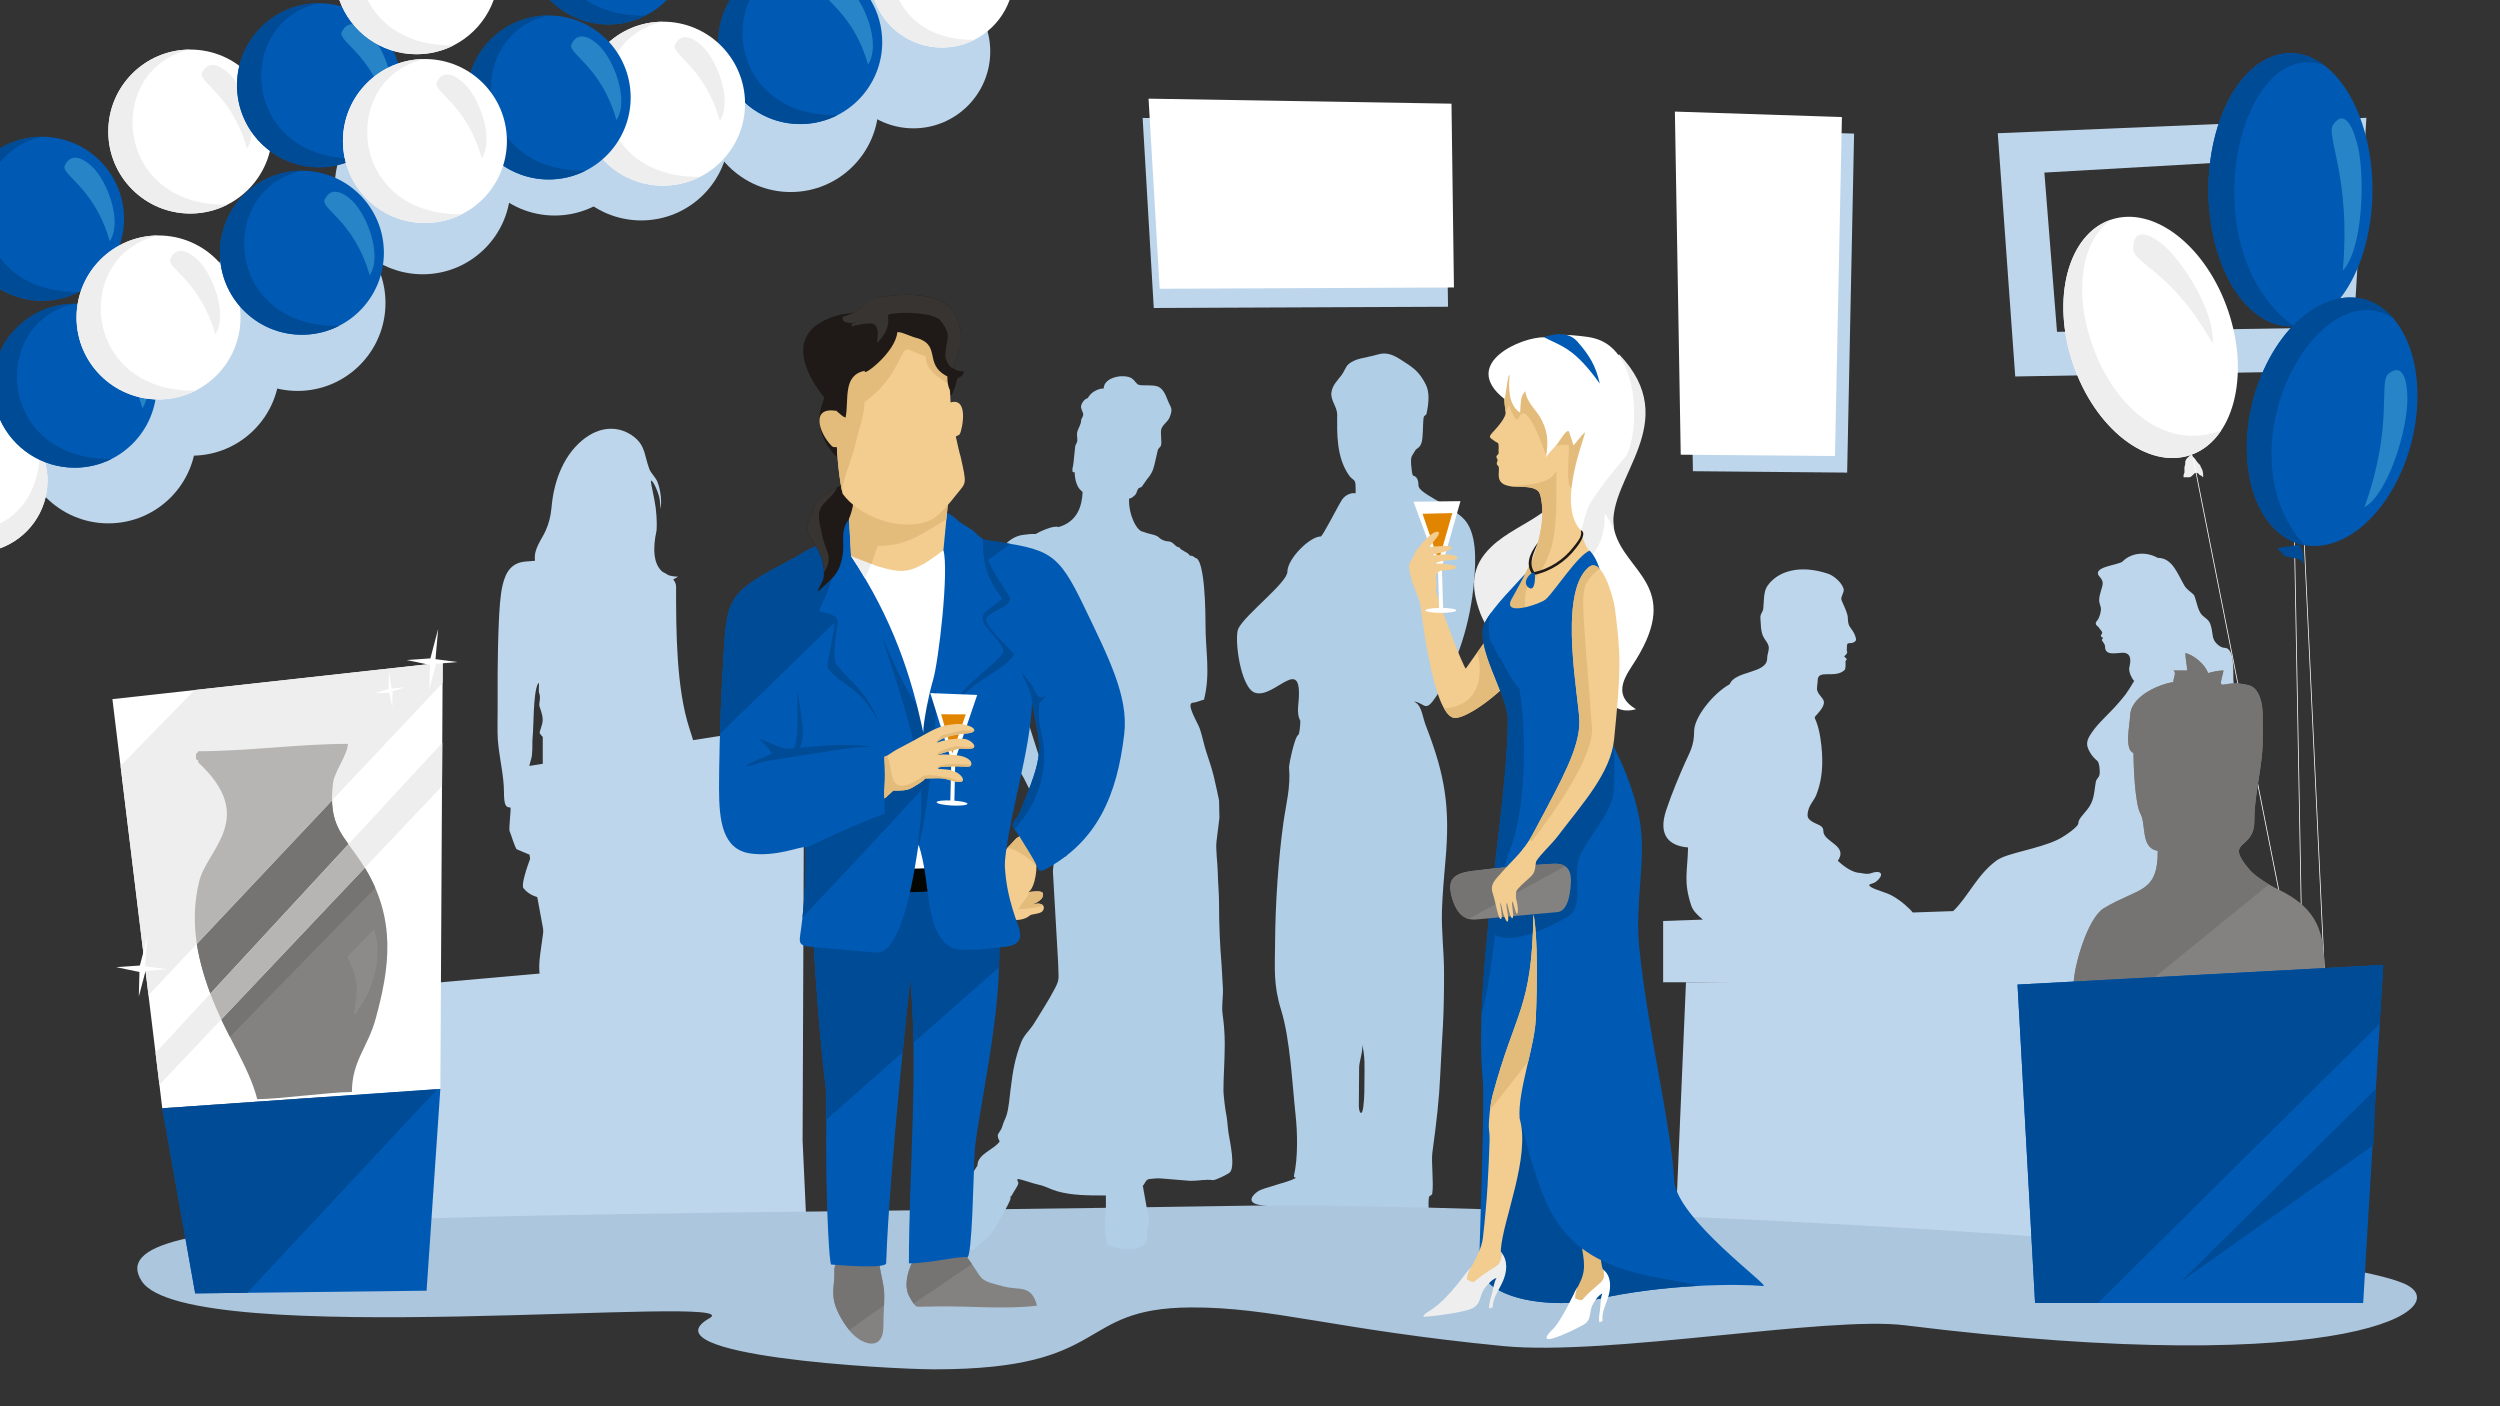 <?xml version="1.0" encoding="UTF-8"?>
<!DOCTYPE svg PUBLIC "-//W3C//DTD SVG 1.1//EN" "http://www.w3.org/Graphics/SVG/1.1/DTD/svg11.dtd">
<!-- Creator: CorelDRAW -->
<svg xmlns="http://www.w3.org/2000/svg" xml:space="preserve" width="677.333mm" height="381mm" style="shape-rendering:geometricPrecision; text-rendering:geometricPrecision; image-rendering:optimizeQuality; fill-rule:evenodd; clip-rule:evenodd"
viewBox="0 0 66.294 37.29"
 xmlns:xlink="http://www.w3.org/1999/xlink">
 <rect x="0" y="0" width="66.294" height="37.29" fill="#333333" stroke="none"/>
 <defs>
  <style type="text/css">
   <![CDATA[
    .str0 {stroke:white;stroke-width:0.02}
    .fil18 {fill:none}
    .fil15 {fill:#1F1A17}
    .fil16 {fill:#383431}
    .fil12 {fill:#757473}
    .fil11 {fill:#838281}
    .fil20 {fill:#8C8B8A}
    .fil19 {fill:#B6B5B4}
    .fil7 {fill:#EFEEEE}
    .fil3 {fill:white}
    .fil10 {fill:#004B96}
    .fil6 {fill:#005AB4}
    .fil14 {fill:#050501}
    .fil17 {fill:#2785C7}
    .fil5 {fill:#ACC6DD}
    .fil4 {fill:#B1CEE7}
    .fil2 {fill:#BED6EB}
    .fil1 {fill:transparent}
    .fil13 {fill:#E18400}
    .fil9 {fill:#E3BB7B}
    .fil8 {fill:#F3CC8F}
    .fil0 {fill:#1F1A17;fill-rule:nonzero}
   ]]>
  </style>
 </defs>
<symbol id="Symbol1" viewBox="-327.771 -2.781 3.931 2.693">
 <path class="fil0" d="M-327.704 -0.358c-0.052,-0.084 -0.066,-0.165 -0.043,-0.245 0.023,-0.08 0.076,-0.145 0.159,-0.197 0.054,-0.034 0.11,-0.053 0.167,-0.058 0.057,-0.005 0.11,0.006 0.157,0.031 0.047,0.026 0.087,0.064 0.118,0.114 0.032,0.051 0.048,0.104 0.049,0.159 0.001,0.055 -0.014,0.107 -0.045,0.155 -0.031,0.048 -0.072,0.088 -0.123,0.119 -0.055,0.034 -0.112,0.054 -0.169,0.057 -0.058,0.004 -0.11,-0.007 -0.157,-0.033 -0.047,-0.026 -0.084,-0.061 -0.112,-0.105zm0.081 -0.049c0.038,0.061 0.086,0.097 0.146,0.108 0.06,0.011 0.118,-0.001 0.176,-0.036 0.058,-0.036 0.096,-0.084 0.111,-0.142 0.016,-0.059 0.004,-0.121 -0.037,-0.186 -0.025,-0.041 -0.056,-0.072 -0.091,-0.092 -0.035,-0.021 -0.073,-0.03 -0.115,-0.027 -0.042,0.003 -0.082,0.016 -0.12,0.04 -0.055,0.034 -0.092,0.08 -0.112,0.137 -0.02,0.057 -0.006,0.123 0.041,0.199z"/>
 <path id="1" class="fil0" d="M-326.966 -1.174l0.072 -0.045 0.108 0.174c0.006,-0.024 0.016,-0.045 0.029,-0.063 0.013,-0.018 0.03,-0.034 0.051,-0.047 0.05,-0.031 0.101,-0.038 0.153,-0.02 0.052,0.018 0.095,0.054 0.129,0.109 0.035,0.057 0.048,0.113 0.038,0.168 -0.01,0.055 -0.038,0.097 -0.086,0.126 -0.015,0.01 -0.033,0.017 -0.051,0.023 -0.019,0.006 -0.045,0.006 -0.079,0.002l0.106 0.172 -0.072 0.045 -0.106 -0.172c-0.006,0.022 -0.016,0.042 -0.029,0.06 -0.013,0.018 -0.03,0.033 -0.05,0.045 -0.045,0.028 -0.094,0.035 -0.148,0.022 -0.054,-0.013 -0.101,-0.051 -0.139,-0.113 -0.033,-0.053 -0.045,-0.107 -0.037,-0.161 0.008,-0.055 0.037,-0.098 0.088,-0.129 0.021,-0.013 0.043,-0.022 0.065,-0.025 0.022,-0.004 0.044,-0.002 0.067,0.004l-0.108 -0.174zm0.272 0.278c0.034,0.055 0.066,0.087 0.095,0.094 0.029,0.008 0.057,0.004 0.084,-0.013 0.029,-0.018 0.047,-0.045 0.053,-0.082 0.006,-0.036 -0.006,-0.079 -0.036,-0.128 -0.029,-0.046 -0.06,-0.075 -0.093,-0.086 -0.033,-0.011 -0.065,-0.007 -0.094,0.011 -0.032,0.02 -0.049,0.047 -0.05,0.08 -0.001,0.034 0.012,0.074 0.042,0.121zm-0.274 0.16c0.032,0.052 0.065,0.082 0.099,0.093 0.034,0.01 0.066,0.006 0.096,-0.012 0.031,-0.019 0.048,-0.045 0.049,-0.077 0.001,-0.032 -0.012,-0.071 -0.04,-0.116 -0.03,-0.048 -0.06,-0.079 -0.092,-0.093 -0.031,-0.014 -0.063,-0.011 -0.096,0.01 -0.03,0.018 -0.046,0.045 -0.051,0.08 -0.004,0.035 0.007,0.074 0.034,0.117z"/>
 <path id="12" class="fil0" d="M-326.366 -1.101c-0.042,-0.068 -0.051,-0.131 -0.028,-0.191 0.02,-0.05 0.056,-0.091 0.108,-0.123 0.058,-0.036 0.116,-0.049 0.174,-0.039 0.058,0.01 0.104,0.044 0.14,0.102 0.029,0.047 0.044,0.089 0.044,0.126 0,0.037 -0.011,0.073 -0.033,0.107 -0.022,0.034 -0.052,0.063 -0.089,0.086 -0.059,0.037 -0.118,0.05 -0.175,0.04 -0.057,-0.01 -0.105,-0.046 -0.143,-0.107zm0.074 -0.046c0.029,0.047 0.063,0.074 0.101,0.083 0.038,0.009 0.075,0.002 0.111,-0.021 0.036,-0.022 0.058,-0.052 0.068,-0.091 0.009,-0.038 -0.001,-0.081 -0.031,-0.129 -0.028,-0.045 -0.061,-0.072 -0.099,-0.08 -0.038,-0.008 -0.075,-0.002 -0.111,0.02 -0.036,0.022 -0.059,0.052 -0.068,0.09 -0.009,0.038 0,0.08 0.029,0.127z"/>
 <path id="123" class="fil0" d="M-325.683 -1.078l-0.313 -0.505 0.066 -0.041 0.029 0.047c0.004,-0.028 0.013,-0.053 0.027,-0.074 0.014,-0.021 0.034,-0.041 0.062,-0.058 0.036,-0.023 0.073,-0.034 0.111,-0.036 0.038,-0.001 0.073,0.008 0.105,0.029 0.032,0.02 0.059,0.048 0.081,0.083 0.023,0.037 0.036,0.076 0.039,0.116 0.003,0.04 -0.005,0.077 -0.025,0.111 -0.02,0.034 -0.046,0.062 -0.079,0.082 -0.024,0.015 -0.048,0.024 -0.073,0.027 -0.025,0.003 -0.047,0.002 -0.067,-0.004l0.11 0.178 -0.072 0.045zm-0.134 -0.361c0.029,0.047 0.062,0.075 0.098,0.084 0.036,0.009 0.07,0.003 0.101,-0.016 0.032,-0.02 0.052,-0.048 0.061,-0.086 0.008,-0.037 -0.002,-0.081 -0.033,-0.129 -0.029,-0.047 -0.062,-0.074 -0.098,-0.084 -0.037,-0.009 -0.07,-0.004 -0.101,0.015 -0.031,0.019 -0.05,0.048 -0.059,0.088 -0.008,0.039 0.002,0.083 0.031,0.129z"/>
 <polygon id="1234" class="fil0" points="-325.539,-1.867 -325.427,-1.936 -325.134,-1.714 -325.191,-2.083 -325.087,-2.147 -324.861,-1.782 -324.933,-1.737 -325.115,-2.031 -325.059,-1.659 -325.123,-1.619 -325.433,-1.854 -325.242,-1.546 -325.312,-1.502 "/>
 <polygon id="12345" class="fil0" points="-324.977,-2.215 -324.905,-2.26 -324.733,-1.982 -324.706,-2.384 -324.628,-2.432 -324.402,-2.067 -324.474,-2.022 -324.645,-2.299 -324.673,-1.898 -324.751,-1.85 "/>
 <polygon id="123456" class="fil0" points="-324.518,-2.501 -324.406,-2.57 -324.113,-2.347 -324.17,-2.716 -324.066,-2.781 -323.84,-2.416 -323.912,-2.371 -324.094,-2.665 -324.037,-2.293 -324.102,-2.253 -324.412,-2.487 -324.221,-2.179 -324.291,-2.136 "/>
</symbol>
 <g id="Слой_x0020_1">
  <rect class="fil1" width="66.293" height="37.29"/>
  <g id="_158818664">
   <polygon id="_158818784" class="fil2" points="44.737,3.398 44.892,12.495 48.982,12.532 49.166,3.543 "/>
   <polygon id="_158818496" class="fil1" points="45.697,4.359 45.687,11.617 48.099,11.643 48.231,4.387 "/>
  </g>
  <g id="_158817488">
   <polygon id="_158817560" class="fil2" points="30.3,3.127 30.595,8.167 38.398,8.134 38.333,3.259 "/>
   <polygon id="_158817824" class="fil1" points="31.439,4.098 31.592,7.173 37.137,7.203 37.162,4.235 "/>
  </g>
  <g id="_158817728">
   <circle id="_158817776" class="fil2" cx="17.004" cy="3.514" r="2.331"/>
   <circle id="_158818160" class="fil2" cx="14.709" cy="3.384" r="2.331"/>
   <circle id="_158817992" class="fil2" cx="11.209" cy="4.942" r="2.331"/>
   <circle id="_158818088" class="fil2" cx="7.891" cy="8.035" r="2.331"/>
   <circle id="_158817464" class="fil2" cx="5.087" cy="9.752" r="2.331"/>
   <circle id="_158817536" class="fil2" cx="2.874" cy="11.547" r="2.331"/>
   <circle id="_158817848" class="fil2" cx="20.968" cy="2.761" r="2.331"/>
   <path id="_158817704" class="fil2" d="M25.731 0c0.328,0.361 0.528,0.841 0.528,1.367 0,1.124 -0.912,2.036 -2.036,2.036 -1.124,0 -2.036,-0.912 -2.036,-2.036 0,-0.526 0.2,-1.006 0.528,-1.367l3.016 0z"/>
  </g>
  <g id="_158817008">
   <polygon id="_158817296" class="fil3" points="44.414,2.959 44.569,12.057 48.659,12.093 48.843,3.104 "/>
   <polygon id="_158816840" class="fil1" points="45.373,3.921 45.364,11.179 47.776,11.205 47.908,3.948 "/>
  </g>
  <path class="fil2" d="M57.22 14.794c-0.331,-0.185 -0.708,-0.131 -0.931,0.092 -0.108,0.108 -0.885,0.138 -0.592,0.431 0.013,0.013 0.068,0.084 0.061,0.164 -0.01,0.117 -0.089,0.27 -0.093,0.423 -0.003,0.109 0.056,0.179 0.047,0.27 -0.012,0.11 -0.048,0.194 -0.061,0.221 -0.023,0.05 -0.077,0.091 -0.076,0.135 0.001,0.061 0.064,0.074 0.098,0.133 0.025,0.043 0.05,0.053 0.073,0.106 0.009,0.022 -0.043,0.071 -0.035,0.094 0.002,0.007 0.015,0.033 0.028,0.04 0.013,0.007 0.026,-0.007 0.028,0.005 0.003,0.02 -0.038,0.054 -0.032,0.065 0.035,0.07 0.086,0.1 0.086,0.177 0,0.245 0.288,0.164 0.461,0.159 0.126,-0.004 0.265,0.055 0.185,0.38 -0.038,0.152 0.112,0.362 0.126,0.368 -0.211,0.353 -0.242,0.379 -0.406,0.573 -0.241,0.285 -0.53,0.521 -0.71,0.784 -0.09,0.132 -0.164,0.254 -0.117,0.402 0.028,0.088 0.102,0.235 0.256,0.36 0.052,0.042 0.079,0.264 0.057,0.372 -0.013,0.065 -0.083,0.108 -0.097,0.186 -0.034,0.182 -0.038,0.395 -0.124,0.571 -0.116,0.238 -0.344,0.379 -0.338,0.525 0.004,0.087 -0.356,0.344 -0.549,0.436 -0.533,0.255 -1.344,0.351 -1.618,0.55 -0.518,0.376 -0.752,0.959 -1.153,1.344l-1.073 0.037c-0.022,-0.029 -0.049,-0.059 -0.079,-0.089 -0.145,-0.145 -0.38,-0.333 -0.596,-0.416 -0.21,-0.08 -0.471,-0.15 -0.478,-0.223 -0.003,-0.033 0.109,-0.029 0.188,-0.096 0.24,-0.203 0.105,-0.311 -0.143,-0.217 -0.102,0.039 -0.262,-0.007 -0.272,-0.007 -0.194,0 -0.418,-0.146 -0.606,-0.323 0.284,-0.414 -0.384,-0.49 -0.384,-0.792 0,-0.161 -0.173,-0.16 -0.313,-0.258 -0.102,-0.072 -0.121,-0.121 -0.094,-0.258 0.037,-0.186 0.163,-0.292 0.22,-0.439 0.121,-0.313 0.178,-0.639 0.152,-1.104 -0.013,-0.234 -0.056,-0.598 -0.154,-0.844 -0.048,-0.12 -0.062,-0.095 0.027,-0.193 0.13,-0.143 0.193,-0.253 0.174,-0.343 -0.02,-0.094 -0.143,-0.162 -0.176,-0.293 -0.016,-0.065 0.014,-0.173 0.014,-0.259 0,-0.308 0.456,-0.042 0.707,-0.27 0.04,-0.037 0.034,-0.14 0.03,-0.231 -0.001,-0.027 0.031,-0.032 0.032,-0.058 0.001,-0.033 -0.072,-0.058 -0.061,-0.083 0.009,-0.02 0.058,-0.044 0.061,-0.069 0.002,-0.013 0.016,-0.026 0.017,-0.041 0,-0.008 -0.013,-0.017 -0.013,-0.026 0.001,-0.055 -0.001,-0.113 0.005,-0.15 0.007,-0.043 -0.001,-0.06 0.092,-0.062 0.095,-0.002 0.155,-0.061 0.148,-0.102 -0.031,-0.179 -0.137,-0.276 -0.18,-0.354 -0.03,-0.055 -0.038,-0.147 -0.038,-0.212 0,-0.07 -0.04,-0.175 -0.094,-0.302 -0.022,-0.054 -0.054,-0.109 -0.075,-0.172 -0.03,-0.091 0.087,-0.212 0.055,-0.304 -0.07,-0.202 -0.296,-0.354 -0.402,-0.39 -0.76,-0.257 -1.347,-0.072 -1.62,0.324 -0.099,0.144 -0.088,0.392 -0.105,0.584 -0.01,0.109 -0.061,0.117 -0.077,0.219 -0.007,0.046 0.011,0.169 0.011,0.23 -6.8512e-005,0.078 0.022,0.211 0.052,0.281 0.05,0.116 0.122,0.163 0.153,0.279 0.026,0.098 -0.037,0.202 -0.037,0.321 0,0.415 -0.849,0.322 -0.992,0.687 -0.439,0.243 -0.945,0.877 -0.945,1.245 0,0.394 -0.122,0.569 -0.241,0.838 -0.163,0.369 -0.351,0.811 -0.501,1.262 -0.23,0.69 0.109,0.948 0.581,0.985 -0.014,0.645 -0.128,0.902 0.085,1.542 0.048,0.146 0.184,0.269 0.308,0.372l-1.054 0.036 0 1.626 16.927 0 -0.714 -2.146 -1.446 0.05c0,-0.362 0.098,-1.406 0.095,-1.696 -0.006,-0.693 -0.355,-1.428 -0.339,-2.188 0.003,-0.161 -0.013,-0.055 0.486,-0.055 0.24,0 -0.09,-0.165 -0.09,-0.27 0,-0.27 0.24,-0.18 0.24,-0.689 0,-0.511 0.181,-0.643 -0.031,-0.921 -0.031,-0.267 0.061,-0.955 -0.25,-0.955 -0.087,0 -0.219,-0.106 -0.267,-0.2 -0.062,-0.121 -0.033,-0.255 -0.106,-0.442 -0.053,-0.136 -0.196,-0.169 -0.265,-0.293 -0.095,-0.17 -0.117,-0.419 -0.178,-0.48 -0.055,-0.055 -0.178,-0.133 -0.231,-0.221 -0.189,-0.312 -0.319,-0.749 -0.715,-0.749zm0.784 9.188c0.003,-0.179 0.039,-0.774 0.088,-1.069 0.069,-0.417 0.147,-0.798 0.171,-0.523 0.026,0.293 -0.005,1.26 -0.005,1.339 0,0.091 0.006,0.172 0.018,0.243l-0.272 0.009z"/>
  <path class="fil4" d="M35.757 12.581c0.119,0.18 0.175,0.103 0.188,0.275 0.005,0.069 0.004,0.143 0.002,0.226 -0.088,-0.022 -0.263,0.022 -0.362,0.172 -0.119,0.188 -0.512,0.972 -0.563,0.972 -0.29,0 -0.883,0.592 -0.883,0.933 0,0.29 -1.113,1.131 -1.3,1.506 -0.119,0.239 0.052,1.583 0.444,1.706 0.53,0.167 1.297,-1.107 1.142,0.334 -0.019,0.179 0.003,0.312 0.056,0.408 0.003,0.105 -0.023,0.356 -0.052,0.372 -0.105,0.056 -0.251,0.812 -0.247,0.856 0.047,0.536 -0.078,0.963 -0.152,1.495 -0.13,0.945 -0.213,2.144 -0.218,3.178 -0.004,0.641 -0.051,1.09 0.159,1.764 0.242,0.775 0.298,1.994 0.384,2.78 0.052,0.479 0.066,1.142 -0.042,1.615 -0.015,0.067 0.076,0.049 0.044,0.067 -0.205,0.117 -0.852,0.252 -0.997,0.35 -0.13,0.087 -0.33,0.292 0.034,0.361 0.266,0.051 0.695,0.071 1.123,0.067 0.195,-0.002 0.389,-0.048 0.569,-0.03 0.054,0.005 0.045,0.189 0.097,0.193 0.306,0.027 0.536,-0.03 0.699,-0.03 0.127,0 -0.133,0.192 -0.371,0.448 -0.217,0.234 -0.423,0.495 -0.176,0.741 0.08,0.08 0.824,0.122 1.328,-0.049 0.272,-0.092 0.524,-0.311 0.704,-0.514 0.138,-0.155 0.4,-0.016 0.494,-0.218 0.073,-0.157 -0.014,-0.647 0.037,-0.823 0.012,-0.042 0.076,-0.032 0.083,-0.088 0.041,-0.303 -0.031,-0.838 0.002,-1.081 0.118,-0.865 0.18,-1.437 0.206,-2.008 0.057,-1.246 0.104,-1.416 0.104,-2.755 0,-0.586 -0.073,-1.085 -0.055,-1.679 0.013,-0.393 0.053,-0.88 0.09,-1.279 0.133,-1.447 -0.009,-2.295 -0.515,-3.596 -0.084,-0.216 -0.112,-0.499 -0.246,-0.601 -0.022,-0.017 -0.044,-0.033 -0.067,-0.049 0.305,0.054 0.287,0.317 0.593,-0.145 0.561,-0.846 0.901,-1.942 0.996,-3.045 0.043,-0.506 0.099,-1.326 -0.317,-1.694 -0.416,-0.367 -1.157,-0.643 -1.157,-0.839 0,-0.168 -0.055,-0.246 -0.146,-0.266 -0.014,-0.029 -0.025,-0.062 -0.029,-0.111 -0.006,-0.062 -0.045,-0.298 -0.008,-0.387 0.021,-0.051 0.062,-0.109 0.103,-0.176 0.027,-0.044 0.118,-0.062 0.159,-0.191 0.05,-0.154 0.031,-0.476 0.057,-0.667 0.01,-0.075 0.067,-0.057 0.078,-0.111 0.058,-0.271 0.086,-0.557 -0.018,-0.767 -0.176,-0.353 -0.344,-0.461 -0.66,-0.66 -0.192,-0.121 -0.367,-0.216 -0.624,-0.139 -0.327,0.098 -0.581,0.087 -0.78,0.267 -0.055,0.049 -0.114,0.206 -0.172,0.279 -0.126,0.161 -0.241,0.272 -0.268,0.453 -0.032,0.218 0.153,0.382 0.152,0.595 -0.002,0.485 -0.026,1.095 0.296,1.583zm0.357 15.093c0.047,0.169 -0.073,0.473 -0.073,0.636 0,0.337 -0.008,0.686 -0.008,1.01 0,0.187 0.083,0.303 0.118,0.035 0.034,-0.257 0.03,-0.502 0.031,-0.743 0.001,-0.31 0.021,-0.616 -0.068,-0.938zm-0.168 -14.456l7.82995e-005 0.004c-0.001,-0.001 -0.002,-0.001 -0.003,-0.002l0.003 -0.002z"/>
  <polygon class="fil2" points="44.404,33.165 44.708,26.048 55.934,25.979 55.143,33.234 "/>
  <polygon class="fil2" points="8.769,32.975 8.293,26.35 14.615,25.788 13.619,20.375 21.326,19.163 21.283,30.247 21.379,32.337 "/>
  <path class="fil5" d="M33.321 31.97c5.139,-0.084 27.295,0.791 30.398,2.054 1.515,0.617 -1.33,2.591 -13.208,1.119 -2.056,-0.255 -7.871,0.821 -10.641,0.552 -4.466,-0.433 -6.149,-1.039 -8.303,-1.025 -3.079,0.02 -2.046,1.641 -6.779,1.641 -1.248,0 -7.724,-0.366 -5.976,-1.354 1.204,-0.68 -13.838,0.88 -15.052,-0.982 -1.29,-1.978 7.877,-1.653 29.562,-2.007z"/>
  <path class="fil2" d="M52.976 3.533l0.463 6.45 8.909 -0.154 0.403 -6.705 -9.775 0.409zm1.236 1.043l0.335 4.223 6.707 -0.103 -0.029 -4.519 -7.012 0.399z"/>
  <polygon class="fil6" points="5.176,34.297 4.303,29.388 11.677,28.874 11.312,34.226 "/>
  <polygon class="fil3" points="4.303,29.388 2.981,18.539 11.739,17.57 11.677,28.874 "/>
  <path class="fil3" d="M42.718 12.211c0.168,0.421 -0.035,1.397 0.098,1.884 0.295,1.082 1.77,1.45 0.569,3.396 -0.232,0.376 -0.694,0.908 0,1.315 -1.237,0.353 -1.155,-2.095 -1.472,-2.768 -0.161,-0.343 -0.166,-1.025 -0.177,-1.413 -0.014,-0.534 -0.092,-1.125 0.294,-1.511 0.153,-0.153 0.667,-0.609 0.687,-0.903z"/>
  <path class="fil7" d="M42.935 9.395c1.727,1.806 -0.302,3.268 -0.145,4.583 0.023,0.196 -0.236,-0.512 -0.236,-0.304 0,0.927 -0.507,1.401 -1.355,1.637 -1.117,0.311 -1.357,1.211 -0.986,2.2 -0.321,0 -0.852,-0.961 -0.958,-1.246 -0.262,-0.703 -0.25,-1.244 0.289,-1.764 0.395,-0.381 0.934,-0.598 1.391,-0.933 0.409,-0.299 0.378,-0.702 0.546,-1.109 0.212,-0.516 0.739,-0.566 0.739,-1.285 0,-0.1 0.602,-1.707 0.715,-1.78z"/>
  <path class="fil8" d="M39.924 10.921c0.023,0.149 -0.232,0.425 -0.351,0.554 -0.125,0.135 -0.044,0.136 0.063,0.223 0.039,0.032 0.095,0.038 0.099,0.075 0.016,0.139 -0.003,0.116 0.005,0.226 0.005,0.066 -0.064,0.06 -0.059,0.124 0.002,0.021 0.03,0.051 0.031,0.07 0.001,0.04 -0.023,0.066 -0.022,0.103 0.002,0.041 0.049,0.055 0.055,0.092 0.026,0.158 -0.13,0.481 0.385,0.513 0.265,0.016 0.523,-0.005 0.658,0.12 0.074,0.069 0.101,0.323 0.109,0.46 0.013,0.201 -0.006,0.691 -0.25,1.328 -0.065,0.171 -0.762,1.434 -0.745,1.451 0.134,0.137 0.75,-0.095 1.098,-0.369 0.455,-0.359 0.982,-1.242 1.198,-1.242 -0.226,-0.147 -0.507,-1.024 -0.173,-2.07 0.047,-0.148 0.226,-0.58 0.396,-0.691 0.532,-0.349 0.504,-0.897 0.174,-0.769 -0.146,-0.097 -0.016,-0.461 -0.028,-0.659 -0.006,-0.1 -0.031,-0.321 -0.09,-0.406 -0.052,-0.075 -0.225,-0.339 -0.225,-0.406 -0.143,-0.036 -0.091,-0.115 -0.271,-0.135 -0.756,-0.087 -1.449,0.007 -1.786,0.267 -0.297,0.229 -0.362,0.53 -0.269,1.142z"/>
  <path class="fil9" d="M39.924 10.921l0 0.002c0.044,-0.064 0.075,-0.129 0.086,-0.192 0.022,0.076 0.193,0.527 0.26,0.357 0.203,-0.512 0.623,0.703 0.682,0.866 0.068,0.189 0.071,0.007 0.152,-0.065 0.049,-0.044 0.503,-0.163 0.503,-0.054 0,0.194 -0.067,0.895 0.021,1.056 0.085,0.156 0.149,0.019 0.286,0.139 0.025,-0.146 0.061,-0.297 0.11,-0.452 0.047,-0.148 0.226,-0.58 0.396,-0.691 0.136,-0.089 0.235,-0.191 0.303,-0.292 -0.01,-0.169 -0.042,-0.338 -0.108,-0.484 -0.007,0.002 -0.014,0.005 -0.021,0.007 -0.047,-0.031 -0.066,-0.091 -0.069,-0.163 -0.035,-0.047 -0.075,-0.09 -0.122,-0.127 -0.185,-0.149 -0.4,-0.28 -0.585,-0.422 -0.308,-0.238 -0.663,-0.66 -1.075,-0.857 -0.227,0.05 -0.417,0.127 -0.55,0.23 -0.297,0.229 -0.362,0.53 -0.269,1.142z"/>
  <path class="fil9" d="M40.034 12.889c0.029,0.005 0.06,0.008 0.095,0.01 0.265,0.016 0.523,-0.005 0.658,0.12 0.074,0.069 0.101,0.323 0.109,0.46 0.013,0.201 -0.006,0.691 -0.25,1.328 -0.065,0.171 -0.762,1.434 -0.745,1.451 0.074,0.075 0.293,0.039 0.533,-0.054 0.005,-0.032 0.008,-0.067 0.008,-0.105 0,-0.018 -0.011,-0.339 0.011,-0.346 0,-0.05 0.026,-0.169 0.065,-0.195l0 -0.043c0.358,-0.269 0.595,-0.804 0.671,-1.223 0.106,-0.583 0.081,-1.208 0.081,-1.797 -0.184,0.369 -0.858,0.372 -1.237,0.395z"/>
  <path class="fil3" d="M40.949 8.946c-0.567,-0.026 -2.25,0.683 -1.062,1.629 0.044,0.035 0.074,-0.603 0.146,-0.636 -0.031,0.305 -0.047,0.797 0.277,1.003 0.024,-0.232 -0.013,-0.411 0.138,-0.57 0.037,0.317 0.314,0.51 0.442,0.78 0.18,0.377 0.152,0.588 0.112,0.976 0.057,-0.113 0.187,-0.228 0.272,-0.326 0.076,-0.087 0.301,-0.508 0.343,-0.328 0.018,0.076 0.104,0.281 0.098,0.337 0.107,-0.087 0.186,-0.242 0.309,-0.34 0.088,-0.07 -0.786,1.899 -0.105,2.59 0.026,0.027 0.126,-0.525 0.271,-0.754 0.356,-0.564 0.928,-1.202 0.944,-1.235 0.347,-0.722 0.318,-2.576 -0.665,-3.033 -0.228,-0.106 -0.477,-0.12 -0.728,-0.145 -0.295,-0.03 -0.519,-0.003 -0.793,0.051z"/>
  <path class="fil8" d="M38.052 15.563c0.074,0.397 0.785,2.213 0.819,2.164 0.236,-0.337 1.071,-1.521 1.168,-1.599 0.058,0.26 0.55,0.743 0.534,1.02 -0.04,0.699 -1.561,1.914 -1.999,1.889 -0.597,-0.034 -0.909,-3.056 -0.933,-3.172 -0.057,-0.277 0.177,-0.189 0.41,-0.301z"/>
  <path class="fil9" d="M39.177 17.297c0.15,-0.209 0.328,-0.454 0.49,-0.675 0.089,0.088 0.276,0.239 0.321,0.289 0.104,0.117 0.208,0.238 0.281,0.379 0.037,0.07 0.042,0.247 0.031,0.459 -0.467,0.633 -1.398,1.306 -1.726,1.288 -0.102,-0.006 -0.196,-0.099 -0.281,-0.25 0.894,-0.064 1.063,-0.801 0.884,-1.489z"/>
  <path class="fil6" d="M40.091 15.877c0.112,-0.196 0.37,-0.682 0.347,-0.655 -0.16,0.189 -0.877,0.894 -1.067,1.296 -0.286,0.606 0.613,1.915 0.613,2.56 0,2.338 -0.931,6.857 -0.661,9.62 0.05,0.512 -0.098,4.572 -0.098,4.76 -0.001,1.047 2.019,1.245 3.072,1.004 1.834,-0.419 3.798,-0.421 4.465,-0.36 0.206,0.019 -2.31,-1.795 -2.365,-2.795 -0.081,-1.476 -0.686,-3.855 -0.928,-6.181 -0.122,-1.176 0.193,-2.355 0.013,-3.363 -0.304,-1.706 -1.264,-2.639 -1.087,-3.284 0.239,-0.869 0.378,-3.259 -0.241,-3.878 -0.316,0.126 -0.898,1.03 -1.156,1.288 -0.109,0.109 -1.196,0.493 -0.908,-0.012z"/>
  <path class="fil10" d="M39.541 16.245c-0.072,0.099 -0.131,0.192 -0.17,0.273 -0.286,0.606 0.613,1.915 0.613,2.56 0,1.883 -0.604,5.181 -0.698,7.837 0.394,-1.47 0.411,-3.536 0.745,-4.353 0.443,-1.084 0.455,-3.139 0.26,-4.308 -0.092,-0.046 -0.451,-0.654 -0.476,-0.779 -0.046,-0.03 -0.033,-0.033 -0.065,-0.043 -0.024,-0.097 -0.115,-0.187 -0.13,-0.303 -0.191,-0.095 -0.153,-0.721 -0.079,-0.882z"/>
  <path class="fil10" d="M39.542 23.819c-0.025,0.226 -0.05,0.453 -0.073,0.68 0.149,0.709 1.312,0.278 2.111,-0.195 0.453,-0.269 0.114,-1.153 0.303,-1.58 0.304,-0.688 0.92,-1.154 0.92,-1.927 0.018,-0.511 0.002,-0.849 -0.038,-1.061 -0.049,-0.101 -0.096,-0.198 -0.139,-0.29 -0.269,-0.123 -0.744,1.067 -0.819,1.167 -0.203,0.272 -0.38,0.573 -0.563,0.866 -0.383,0.611 -0.779,1.098 -0.779,1.862 0,0.47 -0.79,0.04 -0.922,0.478z"/>
  <path class="fil10" d="M39.504 34.046c0.591,0.526 1.98,0.602 2.793,0.416 0.947,-0.216 1.928,-0.321 2.748,-0.364 -0.341,-0.093 -0.697,-0.151 -0.944,-0.192 -0.481,-0.08 -0.889,-0.185 -1.237,-0.314 -0.023,-0.009 -0.046,-0.017 -0.069,-0.026 -1.711,-0.666 -1.963,-1.96 -2.504,-3.946 -0.681,0.42 -1.011,2.003 -0.844,2.771 0.093,0.428 0.028,1.07 0.057,1.655z"/>
  <path class="fil8" d="M39.324 32.816c0.113,-0.978 0.154,-1.848 0.175,-2.544 0.009,-0.294 -0.032,-0.284 -0.016,-0.518 0.019,-0.285 0.047,-0.525 0.098,-0.713 0.608,-2.263 1.041,-2.278 1.081,-4.774 0.001,-0.075 0.156,0.581 0.064,2.744 -0.032,0.763 -0.485,1.921 -0.429,2.647 0.297,1.007 -0.448,2.701 -0.498,3.48 -0.008,0.131 0.085,0.282 -4.89372e-005,0.351 -0.151,0.123 -0.407,0.274 -0.47,0.495 -0.028,0.099 -0.586,0.087 -0.458,-0.133 0.265,-0.457 0.421,-0.751 0.454,-1.036z"/>
  <path class="fil9" d="M39.511 29.437c0.017,-0.15 0.04,-0.282 0.07,-0.396 0.608,-2.263 1.041,-2.278 1.081,-4.774 0.001,-0.075 0.156,0.581 0.064,2.744 -0.014,0.326 -0.104,0.725 -0.199,1.131l-1.016 1.295z"/>
  <path class="fil0" d="M40.685 15.171c0.202,-0.043 0.396,-0.125 0.57,-0.237 0.185,-0.118 0.349,-0.269 0.48,-0.443 0.012,-0.017 0.029,-0.038 0.046,-0.059 0.105,-0.133 0.174,-0.24 0.138,-0.371 0.163,0.053 -0.017,0.331 -0.083,0.415 -0.013,0.017 -0.027,0.034 -0.045,0.058 -0.136,0.18 -0.306,0.337 -0.499,0.46 -0.189,0.12 -0.398,0.208 -0.617,0.252l-0.022 0.004 -0.013 -0.018c-0.197,-0.262 -0.088,-0.539 0.141,-0.843 -0.099,0.269 -0.267,0.528 -0.097,0.783z"/>
  <path class="fil6" d="M40.544 15.587c0.165,0.111 0.169,-0.284 0.155,-0.356 -0.002,-0.008 -0.003,-0.039 -0.009,-0.043 -0.066,-0.057 -0.371,0.249 -0.146,0.4z"/>
  <path class="fil8" d="M42.82 16.106c0.168,1.283 0.166,1.648 -0.017,3.494 -0.089,0.899 -0.838,1.706 -1.493,2.57 -0.178,0.234 -0.434,0.453 -0.579,0.675 -0.098,0.15 -0.496,-0.132 -0.359,-0.302 0.137,-0.17 0.196,-0.275 0.397,-0.653 0.661,-1.24 1.107,-2.047 1.114,-2.733 0.006,-0.562 -0.593,-3.401 0.24,-4.111 0.366,-0.312 0.668,0.843 0.697,1.061z"/>
  <path class="fil9" d="M40.345 22.637c-0.004,-0.034 0.004,-0.067 0.027,-0.096 0.137,-0.17 0.196,-0.275 0.397,-0.653 0.661,-1.24 1.107,-2.047 1.114,-2.733 0.006,-0.562 -0.593,-3.401 0.24,-4.111 0.105,-0.089 0.204,-0.058 0.293,0.036 -0.617,0.533 -0.472,0.387 -0.199,4.277 0,0.87 -1.355,2.688 -1.873,3.28z"/>
  <path class="fil9" d="M41.954 33.109c0.081,0.486 0.096,0.677 -0.19,1.143 -0.027,0.044 -0.045,0.289 -0.027,0.29 0.03,0.002 0.376,-0.106 0.42,-0.21 0.072,-0.169 0.238,-0.176 0.273,-0.203 0.309,-0.237 0.093,-0.326 0.047,-0.564 -0.029,-0.15 -0.022,-0.145 -0.021,-0.149 0,-0.002 -0.116,-0.056 -0.225,-0.122 -0.132,-0.08 -0.262,-0.174 -0.277,-0.185z"/>
  <path class="fil4" d="M28.026 14.01c0.011,-0.005 0.021,-0.01 0.03,-0.016 -0.012,0.005 -0.022,0.009 -0.03,0.016zm0.046 -0.033l0.001 -0.001c0.501,-0.146 0.619,-0.56 0.635,-0.93 0,0 -0.082,-0.066 -0.121,-0.137 -0.056,-0.104 -0.084,-0.219 -0.091,-0.388 -0,-0.009 -0.041,0.012 -0.05,-0.006 -0.016,-0.029 -0.004,-0.099 -0.004,-0.114 0.017,-0.006 0.043,-0.297 0.069,-0.561 0.003,-0.036 0.05,-0.104 0.055,-0.138 0.011,-0.071 -0.018,-0.172 -0.002,-0.238 0.032,-0.126 0.109,-0.213 0.106,-0.332 0.009,-0.035 0.06,-0.093 0.054,-0.149 -0.008,-0.073 -0.074,-0.148 -0.055,-0.224 0.023,-0.092 0.095,-0.182 0.18,-0.203 0.087,-0.192 0.353,-0.269 0.419,-0.252 -0.002,-0.27 0.429,-0.385 0.685,-0.3 0.111,0.037 0.149,0.136 0.214,0.186 0.038,0.029 0.115,0.026 0.142,0.027 0.189,0.005 0.353,-0.01 0.453,0.065 0.134,0.101 0.176,0.28 0.224,0.381 0.083,0.177 0.11,0.189 0.033,0.396 -0.048,0.129 -0.193,0.2 -0.226,0.328 -0.024,0.093 0.019,0.325 -0.005,0.42 -0.013,0.051 -0.074,0.078 -0.086,0.129 -0.046,0.199 -0.084,0.383 -0.119,0.492 -0.052,0.16 -0.15,0.257 -0.159,0.269 -0.035,0.047 -0.085,0.124 -0.143,0.205 -0.02,0.029 -0.074,0.025 -0.096,0.053 -0.036,0.047 -0.041,0.125 -0.078,0.163 -0.059,0.061 -0.117,0.103 -0.166,0.103 -0.02,0.411 0.198,0.872 0.378,0.881 0.178,0.073 0.337,0.068 0.421,0.157 0.044,0.046 0.15,0.096 0.235,0.096 0.146,0 0.188,0.159 0.298,0.159 0.048,0.096 0.229,0.12 0.278,0.219 0.064,0 0.117,0.027 0.139,0.06 0.271,0 0.278,1.539 0.278,1.79 0,0.701 0.134,1.272 -0.04,1.969 -0.106,0.026 -0.2,0.075 -0.296,0.082 -0.199,0.014 0.131,0.531 0.187,0.696 0.068,0.205 0.108,0.428 0.177,0.632 0.063,0.184 0.14,0.424 0.186,0.606 0.019,0.077 0.145,0.635 0.145,0.664l0.009 0.456 -0.077 0.623c-0.026,0.204 0.03,0.588 0.033,0.81 0.003,0.264 0.034,0.531 0.034,0.825 0,0.592 0.024,1.109 0.067,1.635l0.034 0.59c0.017,0.265 -0.042,0.495 -0.004,0.745 0.031,0.2 0.054,0.511 0.054,0.721l0 0.084c0,0.421 -0.035,0.818 -0.034,1.214 0,0.076 0.049,0.501 0.064,0.56 0.033,0.126 0.05,0.413 0.071,0.553 0.03,0.197 0.202,0.939 0.014,1.059 -0.06,0.038 -0.357,0.195 -0.431,0.186 -0.201,-0.025 -0.369,0.02 -0.594,0.02l-0.793 -0.065c-0.051,-0.008 -0.243,0.008 -0.3,0.017 -0.081,0.012 -0.106,0.094 -0.154,0.166l-0.017 0.003 0.168 0.941c0,0.081 -0.028,0.159 -0.051,0.219 -0.029,0.079 0,0.135 0,0.236 0,0.2 -0.252,0.287 -0.421,0.287l-0.185 0c-0.104,0 -0.271,-0.034 -0.34,-0.065 -0.143,-0.063 -0.113,-0.101 -0.149,-0.255 -0.051,-0.302 -0.006,-0.61 0.001,-0.708l-0.001 -0.388c-0.486,0 -0.901,-0.002 -1.288,-0.111 -0.186,-0.053 -0.318,-0.14 -0.512,-0.179 -0.147,-0.03 -0.422,-0.138 -0.543,-0.148 -0.016,0.056 0.029,0.079 0.023,0.113 -0.014,0.076 -0.079,0.149 -0.192,0.351l-0.017 -0.009 0 0.067c0,0.083 -0.455,0.863 -0.539,0.961 -0.019,0.051 -0.218,0.165 -0.438,0.405l-0.051 0c-0.149,0 -0.215,-0.191 -0.337,-0.287 -0.084,-0.056 -0.388,-0.439 -0.388,-0.556l0 -0.017c0,-0.05 0.17,-0.259 0.202,-0.32 -0.004,-0.053 -0.017,-0.06 -0.017,-0.118l0 -0.017c0,-0.03 0.322,-0.348 0.378,-0.431 0.113,-0.169 0.204,-0.333 0.313,-0.496 0,-0.313 0.445,-0.424 0.59,-0.641 -0.019,-0.037 -0.051,-0.097 -0.051,-0.152 0,-0.074 0.082,-0.109 0.125,-0.263 0.03,-0.109 0.081,-0.193 0.108,-0.28 0.058,-0.187 0.08,-0.461 0.105,-0.67 0.062,-0.519 0.122,-0.852 0.284,-1.267 0.072,-0.185 0.212,-0.303 0.316,-0.459 0.106,-0.159 0.195,-0.318 0.297,-0.479 0.101,-0.159 0.195,-0.327 0.283,-0.493 0.139,-0.262 0.084,-0.29 0.084,-0.657l-0.14 -2.445 0.037 -0.37 -0.01 -0.017 -0.392 -0.516c-0.013,-0.082 -0.099,-0.359 -0.131,-0.428 -0.071,-0.152 -0.007,-0.334 -0.04,-0.516 -0.056,-0.306 -0.016,-0.184 -0.134,-0.423 -0.068,-0.138 -0.116,-0.239 -0.197,-0.36 -0.15,-0.224 -0.296,-0.437 -0.448,-0.664 -0.078,-0.117 -0.134,-0.235 -0.192,-0.364 -0.04,-0.088 -0.113,-0.33 -0.152,-0.388 0,-0.016 -0.068,-0.428 -0.077,-0.462 -0.044,-0.156 -0.041,-0.29 -0.041,-0.482 -2.93623e-005,-0.326 0.016,-0.677 0.016,-1.029 9.78743e-005,-0.147 0.071,-0.557 0.091,-0.91 0.026,-0.454 0.01,-0.862 0.095,-0.995 0.06,-0.601 0.422,-0.944 0.772,-0.994 0.091,-0.013 0.225,-0.031 0.346,-0.025 0.097,-0.059 0.48,-0.24 0.603,-0.184zm-1.085 4.081l0.021 0.003 0 0.202c0,0.165 0.086,0.445 0.143,0.565 0.069,0.146 0.123,0.361 0.175,0.516 0.057,0.17 0.291,0.951 0.356,1.026l0 -0.084 0.009 0.118c0.156,0.312 0.337,0.311 0.49,0.596 0.065,0.12 0.096,0.274 0.149,0.407 0.018,0.046 0.16,0.358 0.16,0.379l0 0.084c-0.035,0.008 -0.038,0.016 -0.075,0.017l0.002 0c0.046,0 0.046,-0.008 0.084,-0.017l0 -0.084c0,-0.021 -0.142,-0.333 -0.16,-0.379 -0.054,-0.133 -0.085,-0.287 -0.149,-0.407 -0.153,-0.284 -0.334,-0.284 -0.49,-0.596l-0.009 -0.118c0,-0.342 0.017,-0.656 0.017,-0.978 0,-0.23 -0.114,-0.588 -0.119,-0.876 -0.004,-0.293 -0.041,-0.647 -0.123,-0.872 -0.038,-0.104 -0.068,-0.291 -0.099,-0.406 -0.007,-0.027 -0.037,-0.123 -0.065,-0.211 -0.062,-0.191 -0.054,-0.183 -0.105,-0.003 -0.104,0.366 -0.15,0.721 -0.213,1.118zm1.014 3.263c-0.005,-0.003 -0.01,-0.005 -0.015,-0.006l0.053 0.113c0.004,0.001 0.008,0.002 0.013,0.002l-0.052 -0.109zm-0.022 0.095c-0.003,-9.78743e-005 -0.006,-0 -0.01,-0 -0.005,0 -0.031,0.012 -0.051,0.017l0.061 0.267c0.041,0.037 0.086,0.105 0.107,0.171 0.021,0.066 0.075,0.09 0.129,0.141 0.043,0.04 0.259,0.254 0.259,0.297l0 0.067c0,0.035 -0.01,0.048 -0.041,0.05 0.001,6.8512e-005 0.001,0 0.002,0 0.039,0 0.051,-0.012 0.051,-0.051l0 -0.067c0,-0.043 -0.216,-0.257 -0.259,-0.297 -0.054,-0.051 -0.108,-0.075 -0.129,-0.141 -0.021,-0.066 -0.066,-0.134 -0.107,-0.171l-0.061 -0.267c0.018,-0.005 0.041,-0.015 0.049,-0.017zm-0.046 0.679c-0.005,-0.002 -0.01,-0.003 -0.014,-0.004 0.043,0.081 0.139,0.108 0.205,0.233 0.021,0.04 0.149,0.252 0.149,0.273l0 0.034c0,0.046 -0.008,0.046 -0.017,0.084l-0.134 0.011c-0.002,0.041 0.005,0.07 -0.045,0.073l0.006 0c0.056,0 0.049,-0.03 0.051,-0.073l0.134 -0.011c0.009,-0.038 0.017,-0.039 0.017,-0.084l0 -0.034c0,-0.02 -0.128,-0.233 -0.149,-0.273 -0.065,-0.122 -0.159,-0.151 -0.203,-0.229z"/>
  <path class="fil2" d="M15.537 11.6c-0.565,0.408 -0.849,1.112 -0.913,1.866 -0.018,0.219 -0.074,0.429 -0.159,0.615 -0.113,0.247 -0.318,0.485 -0.278,0.775 0.001,0.005 -0.004,0.01 -0.006,0.015 -0.077,0.007 -0.154,0.013 -0.229,0.018 -0.358,0.026 -0.535,0.233 -0.628,0.642 -0.058,0.256 -0.082,0.636 -0.096,0.964 -0.041,0.936 -0.032,1.835 -0.032,2.351 0,0.19 -0.009,0.571 0.005,0.763 0.035,0.473 0.163,0.96 0.163,1.394 0,0.358 0.054,0.408 0.167,0.409 0.038,0 -0.056,0.598 -0.011,0.643 0.013,0.013 0.144,0.458 0.187,0.468 0.024,0.006 0.264,0.118 0.384,0.157 -0.15,0.401 -0.27,0.797 -0.21,0.872 0.325,0.406 0.816,0.132 0.642,0.573 -0.075,0.189 -0.124,0.656 -0.175,1.013 -0.066,0.458 -0.103,0.815 0.136,1.023 0.088,0.076 0.232,0.021 0.388,0.018 0.121,-0.002 0.236,-0.006 0.349,-0.013 0.017,0.611 0.099,1.196 0.174,1.776 0.058,0.447 0.226,0.808 0.242,1.26 0.001,0.041 0.002,0.083 0.002,0.125 0,0.108 0.086,0.196 0.077,0.308 -0.023,0.28 -0.155,0.428 -0.254,0.719 -0.041,0.119 -0.153,0.273 -0.178,0.43 -0.033,0.202 -0.012,0.325 -0.062,0.478 -0.035,0.106 -0.101,0.154 -0.133,0.231 -0.081,0.198 -0.059,0.438 0.11,0.48 0.086,0.021 0.41,0.002 0.549,0.002 0.09,0 0.275,0.001 0.357,-0.054 0.068,-0.046 -0.002,-0.397 0.051,-0.472 0.074,-0.104 0.198,-0.108 0.263,-0.194 0.119,-0.158 0.169,-0.403 0.169,-0.61 0,-0.189 -0.033,-0.343 -0.031,-0.492 0.006,-0.345 0.011,-0.61 0.067,-0.885 0.022,-0.106 0.069,-0.215 0.105,-0.33 0.046,-0.148 0.084,-0.307 0.14,-0.489 0.231,-0.743 0.51,-1.893 0.51,-2.689l0 -7.82995e-005c0.201,-0.04 0.484,-0.082 0.62,-0.127 0.42,-0.138 -0.108,-0.185 0.348,-0.33 0.26,-0.083 0.611,-0.318 0.871,-0.4 0.309,-0.097 -0.26,-0.991 -0.26,-1.462 0,-0.775 -0.145,-1.471 -0.33,-2.159 0.061,-0.635 -0.176,-1.448 -0.342,-1.952 -0.355,-1.075 -0.358,-2.61 -0.358,-3.773 0,-0.069 -0.028,-0.133 -0.076,-0.191 0.083,-0.044 0.13,-0.075 0.127,-0.075 -0.101,0 -0.187,-0.015 -0.261,-0.042 -0.044,-0.03 -0.094,-0.058 -0.148,-0.084 -0.256,-0.21 -0.257,-0.651 -0.163,-1.077 0.011,-0.05 0.019,-0.315 -0.019,-0.618 -0.032,-0.259 -0.134,-0.654 -0.127,-0.713 0.007,-0.058 0.121,0.098 0.21,0.384 0.047,0.153 0.035,0.367 0.042,0.344 0.04,-0.15 0.014,-0.468 -0.08,-0.707 -0.049,-0.126 -0.174,-0.226 -0.218,-0.351 -0.131,-0.364 -0.104,-0.603 -0.395,-0.835 -0.373,-0.298 -0.857,-0.297 -1.281,0.009zm-1.365 10.87c-0.025,-0.047 -0.101,-0.107 -0.119,-0.156 -0.017,-0.045 -0.088,-0.134 -0.083,-0.163 0.003,-0.018 -0.024,-0.287 0.013,-0.28 0.008,0.001 0.06,-0.082 0.077,-0.038 0.034,0.084 0.05,0.322 0.05,0.322 0.033,0.125 0.059,0.166 0.111,0.152l0.018 -0.005c-0.022,0.054 -0.045,0.11 -0.068,0.167zm0.179 -0.426c-0.015,-0.062 -0.034,-0.121 -0.036,-0.168 -0.014,-0.274 0.006,-0.389 -0.05,-0.551 -0.03,-0.088 -0.095,-0.109 -0.117,-0.282 -0.011,-0.091 -0.024,-0.257 -0.03,-0.449 -0.002,-0.057 -0.09,-0.142 -0.091,-0.202 -0.002,-0.102 0.066,-0.254 0.077,-0.353 0.024,-0.217 0.006,-0.364 0.02,-0.491 0.03,-0.273 0.013,-1.161 0.137,-1.41 0.061,-0.121 0.011,0.186 0.034,0.236 0.05,0.11 0.005,0.242 0.005,0.314 0,0.07 0.092,0.226 0.091,0.402 -0.001,0.146 -0.098,0.317 -0.077,0.354 0.022,0.038 0.048,0.07 0.079,0.096 -0.001,0.275 -0.002,0.587 0,0.89 0.001,0.138 0.077,0.259 0.08,0.388 0.008,0.359 -0.05,0.684 -0.021,0.849 0.016,0.089 -0.028,0.208 -0.1,0.376z"/>
  <path class="fil11" d="M39.045 23.095c0.599,-0.08 1.36,-0.146 2.147,-0.19 0.527,-0.03 0.492,0.395 0.435,0.78 -0.061,0.41 -0.231,0.493 -0.32,0.501l-2.122 0.192c-0.055,0.005 -0.319,0.057 -0.514,-0.205 -0.126,-0.169 -0.231,-0.51 -0.211,-0.696 0.028,-0.254 0.248,-0.337 0.585,-0.382z"/>
  <path class="fil12" d="M39.045 23.095c0.599,-0.08 1.36,-0.146 2.147,-0.19 0.141,-0.008 0.242,0.017 0.313,0.064l-2.558 1.398c-0.089,-0.024 -0.189,-0.078 -0.276,-0.194 -0.126,-0.169 -0.231,-0.51 -0.211,-0.696 0.028,-0.254 0.248,-0.337 0.585,-0.382z"/>
  <path class="fil8" d="M40.573 22.274c-0.32,0.436 -0.492,0.562 -0.73,0.835 -0.199,0.228 -0.343,0.338 -0.256,0.588 0.037,0.108 0.104,0.431 0.134,0.526 0.041,0.131 0.065,0.167 0.09,0.137 0.027,-0.032 -0,-0.21 -0.031,-0.405 -0.003,-0.02 0.012,-0.016 0.03,0.046 0.017,0.057 0.037,0.168 0.055,0.226 0.098,0.318 0.147,0.228 0.124,0.06 -0.016,-0.118 -0.063,-0.317 -0.031,-0.345 0.014,-0.012 0.081,0.413 0.142,0.406 0.067,-0.008 -0.028,-0.355 0.003,-0.438 0.017,-0.047 0.069,0.249 0.109,0.309 0.043,0.064 0.061,-0.118 -0.006,-0.378 -0.014,-0.056 -0.007,-0.138 0,-0.196 0.007,-0.065 0.237,-0.265 0.3,-0.321 0.192,-0.17 0.185,-0.189 0.223,-0.45 0.018,-0.124 0.075,-0.42 -0.037,-0.47 -0.026,-0.011 -0.072,-0.089 -0.12,-0.131z"/>
  <path class="fil3" d="M37.483 13.304l1.245 -0.015 -0.472 1.662c0,0.212 -0.174,0.188 -0.174,-0.023l-0.599 -1.624z"/>
  <polygon class="fil13" points="37.722,13.624 38.15,14.87 38.513,13.605 "/>
  <path class="fil3" d="M38.234 15.012l-0.104 0.003 0.032 1.169c0.015,0.013 0.102,0.023 0.108,-0.004l-0.036 -1.168z"/>
  <ellipse class="fil3" cx="38.209" cy="16.186" rx="0.41" ry="0.066"/>
  <path class="fil8" d="M37.437 15.392c-0.022,-0.07 -0.089,-0.347 -0.068,-0.415 0.052,-0.169 0.139,-0.18 0.284,-0.315 0.044,-0.041 0.274,-0.163 0.316,-0.165 0.16,-0.007 0.622,-0.064 0.515,0.051 -0.085,0.092 -0.455,0.132 -0.524,0.177 0.007,-0 -0.006,0.012 0.001,0.01 0.168,-0.033 0.405,-0.046 0.565,-0.017 0.121,0.022 0.193,0.102 0.032,0.126 -0.103,0.016 -0.288,0.017 -0.378,0.047 -0.202,0.067 -0.135,0.067 -0.082,0.058 0.107,-0.018 0.521,0.035 0.515,0.081 -0.012,0.106 -0.355,0.087 -0.381,0.097 -0.049,0.018 -0.169,0.063 -0.157,0.177 0.01,0.099 0.04,0.262 -0.003,0.348 -0.077,0.155 -0.36,0.515 -0.413,0.34 -0.062,-0.205 -0.159,-0.392 -0.223,-0.601z"/>
  <path class="fil8" d="M37.415 14.876c0.041,-0.065 0.08,-0.148 0.11,-0.219 0.047,-0.108 0.291,-0.37 0.378,-0.447 0.198,-0.176 0.39,-0.154 0.125,0.133 -0.036,0.039 -0.167,0.218 -0.2,0.263 -0.091,0.124 -0.034,0.189 -0.208,0.246 -0.047,0.015 -0.157,0.034 -0.206,0.025z"/>
  <g id="_158808032">
   <polygon id="_158807624" class="fil3" points="30.457,2.616 30.752,7.657 38.555,7.623 38.49,2.749 "/>
   <polygon id="_158807456" class="fil1" points="31.596,3.588 31.749,6.662 37.293,6.693 37.319,3.724 "/>
  </g>
  <path class="fil6" d="M40.949 8.946c0.468,0.24 0.8,0.284 1.474,1.228 -0.105,-0.474 -0.28,-0.76 -0.599,-1.121 -0.318,-0.358 -0.875,-0.108 -0.874,-0.107z"/>
  <path class="fil3" d="M19.852 16.163c0.195,0.682 0.813,1.468 1.126,2.143 0.791,1.708 1.305,2.946 1.754,4.741 0.28,0.093 2.258,-0.043 2.576,-0.043 1.293,0 0.888,-6.513 0.888,-7.707 -0.722,0 -1.324,-0.011 -2.057,0.13 -0.563,0.108 -1.091,0.236 -1.645,0.411 -0.106,0.034 -0.828,0.225 -0.866,0.281 -0.576,0 -1.143,0.108 -1.775,0.043z"/>
  <path class="fil8" d="M26.959 22.221c-0.187,0.216 -0.432,0.407 -0.524,0.674 -0.07,0.203 -0.255,0.424 -0.226,0.652 0.016,0.123 0.047,0.309 0.071,0.429 0.08,0.397 0.75,0.548 1.033,0.297 0.041,-0.036 0.281,-0.038 0.334,-0.113 0.102,-0.142 -0.033,-0.271 -0.328,-0.15 0.063,-0.036 0.367,-0.123 0.338,-0.313 -0.016,-0.105 -0.355,-0.041 -0.386,-0.04 0.185,-0.111 0.267,-0.746 0.177,-0.894 -0.033,-0.054 0.132,-0.724 0.014,-0.868 -0.054,-0.065 -0.472,0.345 -0.504,0.326z"/>
  <path class="fil9" d="M26.959 22.221c-0.078,0.09 -0.165,0.175 -0.248,0.263 0.25,0.025 0.627,0.307 0.775,0.489 -0,-0.093 -0.012,-0.17 -0.037,-0.211 -0.021,-0.035 0.039,-0.322 0.054,-0.562 -0.075,-0.068 -0.166,-0.137 -0.244,-0.169 -0.009,-0.004 -0.024,-0.004 -0.043,-0.001 -0.12,0.095 -0.241,0.201 -0.257,0.191z"/>
  <path class="fil9" d="M27.663 24.013c-0.044,-0.058 -0.164,-0.078 -0.343,-0.004 0.063,-0.036 0.367,-0.123 0.338,-0.313 -0.014,-0.091 -0.271,-0.055 -0.359,-0.043 -0.027,0.052 -0.049,0.107 -0.084,0.161 -0.026,0.041 -0.173,0.219 -0.173,0.249 -0.027,0 -0.033,0.024 -0.038,0.043 0.047,0 0.318,-0.006 0.336,-0.033 0.097,0 0.216,-0.019 0.323,-0.061z"/>
  <path class="fil6" d="M26.173 14.324c-0.205,-0.03 -0.249,-0.191 -0.483,-0.329 -0.146,-0.086 -0.197,-0.106 -0.378,-0.271 -0.335,-0.305 -1.74,-0.635 -2.289,-0.635 -0.496,0 -0.554,0.43 -0.876,0.888 -0.074,0.106 -0.017,0.244 -0.095,0.316 -0.148,0.136 -0.444,0.175 -0.675,0.315 -0.216,0.13 -0.433,0.251 -0.648,0.364 -1.556,0.817 -1.455,0.972 -1.57,2.898 -0.074,1.233 -0.092,2.585 -0.092,3.029 0,0.88 0.098,1.625 0.827,1.732 0.684,0.1 1.354,-0.198 1.468,-0.167 0.101,0.027 0.098,0.131 0.137,0.336 0.082,0.439 1.449,-1.708 2.669,-1.833 0.596,-0.061 1.224,1.923 1.418,1.903 0.341,-0.035 1.02,0.414 1.057,0.014 0.122,-1.325 0.683,-2.957 0.724,-4.265 0.197,1.182 0.377,1.212 -0.212,2.643 -0.054,0.131 -0.094,0.331 -0.262,0.518 -0.11,0.122 0.044,0.241 0.145,0.407 0.147,0.242 0.36,0.566 0.437,0.738 0.054,0.12 0.063,0.222 0.222,0.139 1.401,-0.739 1.927,-1.978 2.116,-3.606 0.115,-0.99 -0.418,-2.025 -1.057,-3.356 -0.717,-1.496 -0.918,-1.534 -2.584,-1.776z"/>
  <path class="fil10" d="M26.173 14.324c-0.05,-0.007 -0.091,-0.023 -0.127,-0.043l-3.91497e-005 0c0.052,0.191 0.032,0.421 0.155,0.572l0.592 -0.429c-0.188,-0.034 -0.394,-0.067 -0.621,-0.1z"/>
  <path class="fil10" d="M22.279 13.771c-0.039,0.067 -0.082,0.137 -0.131,0.207 -0.074,0.106 -0.017,0.244 -0.095,0.316 -0.148,0.136 -0.444,0.175 -0.675,0.315 -0.216,0.13 -0.433,0.251 -0.648,0.364 -1.556,0.817 -1.455,0.972 -1.57,2.898 -0.032,0.535 -0.054,1.093 -0.068,1.589l3.038 -2.951c-0.058,-0.245 -0.622,-0.105 -0.534,-0.219 0.184,-0.238 0.255,-0.739 0.554,-1.327 0.104,-0.204 0.205,-0.96 0.13,-1.191l-0 -0.001z"/>
  <path class="fil10" d="M27.383 18.717c0.19,1.085 0.343,1.153 -0.229,2.544 -0.054,0.131 -0.094,0.331 -0.262,0.518 -0.062,0.069 -0.04,0.138 0.01,0.214 0.262,-0.314 0.757,-0.872 0.786,-1.916 0.014,-0.51 -0.141,-0.735 -0.138,-1.142 0.004,-0.475 -0.006,-0.173 0.212,-0.53 -0.262,0.252 -0.29,-0.101 -0.395,-0.223 -0.047,-0.054 -0.341,-0.481 -0.246,-0.265 0.057,0.129 0.252,0.446 0.261,0.798z"/>
  <path class="fil11" d="M22.154 33.542c-0.041,0.115 -0.027,0.121 -0.027,0.234 0,0.266 -0.067,0.493 0,0.758 0.063,0.252 0.232,0.533 0.39,0.736 0.298,0.383 0.909,0.609 0.909,-0.108 0,-0.266 0.022,-0.541 0.022,-0.812 0,-0.323 -0.13,-0.622 -0.13,-0.931 -0.012,-0.01 -0.071,-0.1 -0.076,-0.119l-0.628 -0.011c-0.248,-0.004 -0.415,-0.017 -0.46,0.253z"/>
  <path class="fil12" d="M22.154 33.542c-0.041,0.115 -0.027,0.121 -0.027,0.234 0,0.266 -0.067,0.493 0,0.758 0.063,0.252 0.232,0.533 0.39,0.736l0.003 0.003 0.923 -0.661c0.003,-0.088 0.005,-0.175 0.005,-0.263 0,-0.323 -0.13,-0.622 -0.13,-0.931 -0.012,-0.01 -0.071,-0.1 -0.076,-0.119l-0.628 -0.011c-0.248,-0.004 -0.415,-0.017 -0.46,0.253z"/>
  <path class="fil11" d="M25.476 33.126c0.69,0.846 0.337,0.783 1.143,0.989 0.422,0.108 0.73,-0.059 0.881,0.507 -0.834,0.104 -1.786,0.007 -2.636,0.021l-0.524 0.009c-0.084,0.001 -0.168,-0.17 -0.226,-0.273 -0.16,-0.283 -0.045,-0.734 0.186,-1.12 0.113,-0.188 0.89,-0.143 1.176,-0.133z"/>
  <path class="fil12" d="M25.476 33.126c0.132,0.162 0.226,0.29 0.297,0.394l-1.547 1.047c-0.042,-0.057 -0.081,-0.133 -0.112,-0.188 -0.16,-0.283 -0.045,-0.734 0.186,-1.12 0.113,-0.188 0.89,-0.143 1.176,-0.133z"/>
  <path class="fil6" d="M21.483 23.215c0.061,1.409 0.193,3.881 0.416,5.641 0.03,0.237 0.002,1.168 0.012,2.115 0.012,1.144 0.079,2.558 0.131,2.562 0.358,0.03 1.452,0.11 1.457,-0.037 0.09,-2.606 0.64,-7.554 0.642,-7.531 0.215,2.45 -0.039,5.07 -0.039,7.536 0.546,0 1.381,-0.207 1.543,-0.16 0.139,0.04 0.168,-2.27 0.204,-2.83 0.048,-0.74 0.611,-3.191 0.642,-4.89 0.029,-1.595 0.211,-2.142 -0.104,-2.634 -0.55,-0.142 -1.097,0.046 -1.794,0.165 -0.815,0.139 -1.784,0.225 -2.425,0.225 -0.466,0 -0.272,-0.163 -0.686,-0.163z"/>
  <path class="fil10" d="M21.534 24.283c0.073,1.397 0.191,3.201 0.365,4.573 0.016,0.123 0.015,0.434 0.013,0.836l2.023 -1.785c0.114,-1.141 0.205,-1.951 0.206,-1.942 0.049,0.555 0.073,1.118 0.082,1.687l2.269 -2.002c0,-0.009 0,-0.019 0.001,-0.028 0.01,-0.545 0.038,-0.968 0.058,-1.308 -1.315,-1.764 -4.989,-0.952 -5.016,-0.031z"/>
  <path class="fil14" d="M21.56 23.218c0.905,0.462 2.312,0.481 3.343,0.405l1.435 -0.042c0.136,-0.01 0.071,-0.524 0.096,-0.687 -1.312,0.116 -2.553,0.212 -3.86,0.086 -0.292,-0.028 -0.756,-0.085 -1.031,-0.17 -0.26,-0.08 0.069,0.194 0.017,0.407z"/>
  <path class="fil6" d="M24.356 22.386c0.353,1.06 0.129,2.265 0.849,2.726 0.246,0.158 1.117,0.026 1.454,-0.007 0.406,-0.039 0.452,-0.255 0.341,-0.559 -0.5,-1.363 -0.3,-1.741 -0.415,-3.056 -0.27,-3.086 -0.216,-3.996 -1.125,-4.029 -1.336,-0.049 -4.333,2.094 -4.128,4.427 0.074,0.837 0.017,2.004 -0.095,2.781 -0.046,0.317 -0.08,0.407 0.262,0.438l1.728 0.153c0.728,0.065 1.058,-2.389 1.13,-2.874z"/>
  <path class="fil10" d="M24.348 22.445c0.186,-0.438 0.521,-3.225 0.474,-4.143 -0.039,-0.008 -0.304,0.604 -0.42,0.489 -0.428,-0.421 -1.042,-2.038 -1.006,-1.891 0.077,0.31 0.744,2.156 0.936,3.28 0.232,1.357 -0.015,1.972 0.016,2.265z"/>
  <path class="fil10" d="M21.363 22.483c0.013,0.61 -0.022,1.29 -0.083,1.849 0.889,-0.954 1.636,-1.724 3.238,-3.476 0.755,-0.825 -0.776,-0.76 -1.003,-0.078 -0.096,0.289 -0.052,0.779 -0.052,0.798 -0.724,0.257 -1.57,0.657 -2.099,0.908z"/>
  <path class="fil3" d="M22.567 14.744c1.109,1.671 1.604,3.191 1.915,4.683 0,-0.288 0.163,-1.076 0.26,-1.394 0.147,-0.485 0.427,-2.902 0.275,-3.443 -0.543,0.011 -1.915,0.082 -2.449,0.155z"/>
  <path class="fil7" d="M22.567 14.744c0.132,0.199 0.255,0.395 0.37,0.59l0.194 -0.442 -0.381 -0.17c-0.068,0.007 -0.13,0.014 -0.184,0.022z"/>
  <path class="fil8" d="M22.471 12.966l0.504 0.32c0,0 0.001,0.001 0.001,0.001l2.171 -0.051 -0.13 1.352c-0.868,0.674 -1.094,0.61 -1.74,0.431l-0.709 -0.275 -0.096 -1.778z"/>
  <path class="fil9" d="M22.471 12.966l0.504 0.32c0,0 0.001,0.001 0.001,0.001l2.171 -0.051 -0.051 0.532c-0.731,0.444 -1.072,0.706 -1.822,0.706 -0.055,0.147 -0.113,0.312 -0.16,0.481l-0.546 -0.212 -0.096 -1.778z"/>
  <path class="fil8" d="M25.056 10.737c0.557,-0.31 0.525,0.34 0.422,0.705 -0.042,0.147 -0.082,0.067 -0.184,0.179 -0.026,-0.035 -0.039,-0.154 -0.049,-0.199 -0.013,-0.058 -0.047,-0.098 -0.061,-0.149 -0.029,-0.109 -0.055,-0.214 -0.076,-0.326l-0.019 -0.1c-0.007,-0.035 -0.024,-0.053 -0.032,-0.109z"/>
  <path class="fil10" d="M22.154 14.473c-0.105,0.641 -0.536,1.424 -0.758,1.831 -0.143,0.263 0.734,-0.003 0.734,0.205 0,0.226 -0.22,1.154 -0.186,1.199 0.403,0.527 0.785,0.408 1.356,1.432 -0.297,-0.8 -0.868,-1.173 -1.114,-1.515 -0.137,-0.19 0.003,-0.878 0.03,-1.108 0.023,-0.194 -0.204,-0.24 -0.485,-0.305 -0.086,-0.02 0.499,-0.757 0.424,-1.738z"/>
  <path class="fil15" d="M22.305 12.863c-0.248,0.158 -0.626,0.302 -0.721,0.595 -0.088,0.269 -0.3,0.511 -0.087,0.812 0.166,0.234 0.326,0.505 0.346,0.801 0.007,0.098 0.011,0.221 -0.022,0.314 -0.031,0.088 -0.13,0.219 -0.13,0.303 0.183,-0.183 0.435,-0.364 0.541,-0.585 0.086,-0.179 0.13,-0.415 0.13,-0.617 0,-0.266 -0.03,-0.475 0.13,-0.693 0.051,-0.07 0.185,-0.494 0.108,-0.52l0 -0.032c-0.025,-0.025 -0.028,-0.04 -0.032,-0.076 -0.023,-0.008 -0.08,-0.146 -0.087,-0.184 -0.021,-0.005 -0.053,-0.047 -0.065,-0.065 -0.021,0 -0.025,-0.006 -0.043,-0.011l-0.069 -0.043z"/>
  <path class="fil16" d="M22.195 12.929c-0.238,0.135 -0.529,0.277 -0.611,0.529 -0.088,0.269 -0.3,0.511 -0.087,0.812 0.166,0.234 0.326,0.505 0.346,0.801 0.002,0.034 0.004,0.072 0.005,0.11 0.111,-0.154 0.167,-0.36 0.099,-0.537 -0.058,-0.152 -0.131,-0.343 -0.157,-0.504 -0.04,-0.247 -0.173,-0.527 0.053,-0.783 0.173,-0.196 0.253,-0.216 0.351,-0.428z"/>
  <path class="fil15" d="M22.05 9.68c0.06,0.442 -0.325,0.994 -0.325,1.44 0,0.408 0.253,0.842 0.563,1.082 0.27,0.209 0.181,0.537 0.336,0.769 0.124,0 0.204,-0.203 0.26,-0.292 0.169,-0.271 0.133,-0.652 0.152,-0.963 0.024,-0.398 -0.045,-0.711 -0.119,-1.093 -0.055,-0.281 -0.124,-0.63 -0.379,-0.79 -0.16,-0.1 -0.342,-0.027 -0.487,-0.152z"/>
  <path class="fil8" d="M22.346 13.095c0.421,0.587 1.513,1.024 2.29,0.715 0.274,-0.109 0.579,-0.514 0.753,-0.729 0.238,-0.295 0.248,-0.234 0.085,-0.97 -0.057,-0.168 -0.22,-0.977 -0.243,-1.057l-0.059 -0.985 -0.034 -0.713c-0.011,-0.225 -0.238,-0.328 -0.301,-0.511 -0.127,-0.007 -0.444,-0.191 -0.646,-0.219 -0.301,-0.041 -1.139,0.258 -1.378,0.411 -0.253,0.163 -0.599,0.155 -0.696,0.554 -0.083,0.341 0.067,1.067 0.059,1.467 -0.017,0.926 0.091,1.725 0.168,2.035z"/>
  <path class="fil9" d="M25.18 10.199l-0.008 -0.13 -0.034 -0.713c-0.011,-0.225 -0.238,-0.328 -0.301,-0.511 -0.127,-0.007 -0.444,-0.191 -0.646,-0.219 -0.301,-0.041 -1.139,0.258 -1.378,0.411 -0.253,0.163 -0.599,0.155 -0.696,0.554 -0.083,0.341 0.067,1.067 0.059,1.467 -0.017,0.926 0.091,1.725 0.168,2.035 -0.048,-0.285 0.21,-0.799 0.323,-1.261 0.15,-0.613 0.255,-0.829 0.255,-1.169 0.372,-0.279 0.648,-0.563 0.892,-1.05 0.251,-0.502 0.155,-0.356 0.736,-0.163 0,0.375 0.334,0.556 0.628,0.747z"/>
  <path class="fil9" d="M22.245 10.909c-0.77,-0.176 -0.54,0.562 -0.192,0.914 0.065,0.065 0.107,0.008 0.176,0.047 0.011,-0.02 -0.011,-0.337 -0.006,-0.41 0.008,-0.113 0.013,-0.222 0.011,-0.336l-0.002 -0.102c-0.001,-0.035 0.015,-0.057 0.012,-0.114z"/>
  <path class="fil15" d="M23.793 8.816c-0.049,0.537 -0.953,1.21 -0.857,1.016 -0.596,0.112 -0.422,0.766 -0.511,1.23 -0.029,0.152 -2.383,-2.092 -0.197,-2.704 0.186,-0.059 0.37,-0.01 0.536,-0.145 -0,0.001 0.376,-0.293 0.562,-0.328 0.526,-0.099 1.268,-0.118 1.7,0.14 0.298,0.178 0.376,0.391 0.45,0.785 0.056,0.296 -0.087,0.568 -0.17,0.817 -0.013,0.04 -0.025,0.082 -0.039,0.119 0.047,0.064 0.133,0.101 0.288,0.099 0.017,0.088 -0.083,0.157 -0.164,0.182 -0.068,0.271 -0.16,0.501 -0.176,0.448 -0.023,-0.079 0.009,-0.082 -0.033,-0.153 -0.044,-0.073 -0.062,-0.213 -0.06,-0.34 -0.666,-0.341 -0.106,-0.854 -0.891,-1.042 -0.055,-0.013 -0.392,-0.169 -0.439,-0.125z"/>
  <path class="fil16" d="M22.347 8.401c0.05,-0.016 0.101,-0.033 0.15,-0.051 0.015,-0.006 0.03,-0.012 0.046,-0.017 0.048,-0.019 0.094,-0.039 0.134,-0.061 0.028,-0.016 0.055,-0.034 0.081,-0.052l0.006 -0.005 -0 0.001c0.172,-0.123 0.304,-0.28 0.562,-0.329 0.526,-0.099 1.268,-0.118 1.7,0.14 0.298,0.178 0.376,0.391 0.45,0.785 0.056,0.296 -0.087,0.568 -0.17,0.817 -0.013,0.04 -0.025,0.082 -0.039,0.119 0.005,0.007 0.011,0.013 0.017,0.02 -0.003,-0 -0.006,-0 -0.009,-0.001 -0.098,-0.009 -0.206,-0.236 -0.206,-0.325 0,-0.462 0.209,-0.508 -0.13,-0.942 -0.146,-0.187 -0.893,-0.253 -1.349,-0.169 -0.131,0.024 0.138,0.251 -0.298,0.732 -0.095,0.104 0.079,-0.3 -0.1,-0.457 -0.091,-0.079 -0.537,0.029 -0.613,0.045 0,-0.093 0.07,-0.108 0.119,-0.108 -0.014,0.041 -0.32,0.031 -0.346,-0.054 -0.012,-0.039 -0.013,-0.067 -0.006,-0.089z"/>
  <path class="fil10" d="M26.073 14.401c0.121,0.639 0.463,1.02 0.695,1.422 0.15,0.259 -0.625,0.405 -0.62,0.612 0.006,0.226 0.778,0.888 0.745,0.934 -0.39,0.537 -1.304,0.688 -1.849,1.725 0.277,-0.807 1.301,-1.417 1.539,-1.765 0.132,-0.194 -0.488,-0.656 -0.521,-0.884 -0.028,-0.193 0.046,-0.198 0.499,-0.556 0.085,-0.022 -0.539,-0.506 -0.488,-1.489z"/>
  <path class="fil10" d="M23.171 19.801c-0.475,0 -0.847,0.065 -1.319,0.139l-1.235 0.195c-0.189,0.03 -0.387,0.056 -0.566,0.121 -0.216,0.077 -0.391,0.105 -0.102,-0.046 0.168,-0.088 0.385,-0.145 0.525,-0.238 -0.231,-0.231 0.144,0.088 -0.365,-0.396 0.314,0.105 0.621,0.293 0.788,0.28 0.94,-0.074 1.336,-0.162 2.274,-0.055z"/>
  <path class="fil10" d="M20.967 19.956c0.242,-0.126 0.175,-1.086 0.175,-1.642 0.109,0.695 0.306,1.444 -0.102,1.711 -0.022,0.015 -0.083,-0.072 -0.073,-0.069z"/>
  <g id="_158804936">
   <path id="_158804648" class="fil3" d="M-0 10.954c0.734,0.264 1.26,0.967 1.26,1.793 0,0.825 -0.525,1.528 -1.26,1.793l0 -3.586z"/>
   <path id="_158804960" class="fil7" d="M1.055 11.886c0.131,0.258 0.205,0.551 0.205,0.86 0,0.825 -0.525,1.528 -1.26,1.793l0 -0.656c0.604,-0.308 1.071,-0.967 1.055,-1.997z"/>
  </g>
  <g id="_158804528">
   <path id="_158804912" class="fil6" d="M1.98 8.054c1.2,0 2.174,0.973 2.174,2.174 0,1.2 -0.973,2.174 -2.174,2.174 -0.88,0 -1.639,-0.524 -1.98,-1.276l0 -1.795c0.342,-0.753 1.1,-1.276 1.98,-1.276z"/>
   <path id="_158804792" class="fil10" d="M2.962 12.167c-0.295,0.15 -0.629,0.234 -0.982,0.234 -0.88,0 -1.639,-0.524 -1.98,-1.276l0 -1.795c0.342,-0.753 1.1,-1.276 1.98,-1.276l0 9.78743e-006c-2.27,0.486 -2.075,4.162 0.982,4.114z"/>
   <path id="_158804552" class="fil17" d="M2.586 8.81c-0.122,0.253 0.778,0.562 1.191,2.014 0.344,-0.518 -0.066,-1.593 -0.463,-1.974 -0.201,-0.193 -0.549,-0.41 -0.727,-0.04z"/>
  </g>
  <g id="_158804408">
   <path id="_158805128" class="fil6" d="M1.114 3.627c1.2,0 2.174,0.973 2.174,2.174 0,1.2 -0.973,2.174 -2.174,2.174 -0.407,0 -0.788,-0.112 -1.114,-0.307l0 -3.734c0.326,-0.195 0.707,-0.307 1.114,-0.307z"/>
   <path id="_158805032" class="fil10" d="M2.096 7.74c-0.295,0.15 -0.629,0.234 -0.982,0.234 -0.407,0 -0.788,-0.112 -1.114,-0.307l0 -0.835c0.401,0.54 1.095,0.923 2.096,0.908zm-2.096 -3.807c0.326,-0.195 0.707,-0.307 1.114,-0.307l0 9.78743e-006c-0.486,0.104 -0.858,0.354 -1.114,0.682l0 -0.375z"/>
   <path id="_158804696" class="fil17" d="M1.72 4.383c-0.122,0.253 0.778,0.562 1.191,2.014 0.344,-0.518 -0.066,-1.593 -0.463,-1.974 -0.201,-0.193 -0.549,-0.41 -0.727,-0.04z"/>
  </g>
  <g id="_158803784">
   <path id="_158804504" class="fil6" d="M23.087 0c0.195,0.326 0.308,0.708 0.308,1.116 0,1.2 -0.973,2.174 -2.174,2.174 -1.2,0 -2.174,-0.973 -2.174,-2.174 0,-0.408 0.112,-0.789 0.308,-1.116l3.732 0z"/>
   <path id="_158803832" class="fil10" d="M22.203 3.055c-0.295,0.15 -0.629,0.234 -0.982,0.234 -1.2,0 -2.174,-0.973 -2.174,-2.174 0,-0.408 0.112,-0.789 0.308,-1.116l0.523 0c-0.574,1.246 0.154,3.09 2.325,3.055z"/>
   <path id="_158804240" class="fil17" d="M21.98 0c0.258,0.273 0.759,0.732 1.038,1.712 0.283,-0.426 0.056,-1.229 -0.255,-1.712l-0.783 0z"/>
  </g>
  <g id="_158803760">
   <circle id="_158804168" class="fil3" cx="17.583" cy="2.749" r="2.174"/>
   <path id="_158804120" class="fil7" d="M17.898 1.186c-0.122,0.253 0.778,0.562 1.191,2.014 0.344,-0.518 -0.066,-1.593 -0.463,-1.974 -0.201,-0.193 -0.549,-0.41 -0.727,-0.04z"/>
   <path id="_158803856" class="fil7" d="M18.565 4.689c-0.295,0.15 -0.629,0.234 -0.982,0.234 -1.2,0 -2.174,-0.973 -2.174,-2.174 0,-1.2 0.973,-2.174 2.174,-2.174l0 9.78743e-006c-2.27,0.486 -2.075,4.162 0.982,4.114z"/>
  </g>
  <g id="_158804048">
   <circle id="_158803976" class="fil6" cx="14.55" cy="2.585" r="2.174"/>
   <path id="_158804144" class="fil10" d="M15.533 4.524c-0.295,0.15 -0.629,0.234 -0.982,0.234 -1.2,0 -2.174,-0.973 -2.174,-2.174 0,-1.2 0.973,-2.174 2.174,-2.174l0 9.78743e-006c-2.27,0.486 -2.075,4.162 0.982,4.114z"/>
   <path id="_158803928" class="fil17" d="M15.156 1.168c-0.122,0.253 0.778,0.562 1.191,2.014 0.344,-0.518 -0.066,-1.593 -0.463,-1.974 -0.201,-0.193 -0.549,-0.41 -0.727,-0.04z"/>
  </g>
  <g id="_158803304">
   <circle id="_158804264" class="fil6" transform="matrix(0.72 0.545 -0.327 1.199 60.737 5.031)" r="2.75"/>
   <path id="_158803880" class="fil10" d="M60.828 8.65c-0.33,0.024 -0.669,-0.078 -0.991,-0.321 -1.093,-0.827 -1.577,-2.974 -1.08,-4.795 0.496,-1.821 1.785,-2.627 2.878,-1.8l-9.78743e-006 1.95749e-005c-2.268,-0.828 -3.61,4.883 -0.807,6.916z"/>
   <path id="_158803424" class="fil17" d="M61.874 3.299c-0.215,0.299 0.476,1.388 0.251,3.875 0.527,-0.549 0.599,-2.462 0.394,-3.314 -0.104,-0.431 -0.331,-1 -0.646,-0.561z"/>
  </g>
  <g id="_158803568">
   <circle id="_158803088" class="fil3" transform="matrix(0.749 -0.253 0.383 1.135 57.029 8.947)" r="2.75"/>
   <path id="_158803352" class="fil7" d="M56.57 6.602c0.007,0.402 1.009,0.558 2.104,2.511 0.075,-0.854 -0.834,-2.267 -1.395,-2.686 -0.284,-0.212 -0.719,-0.413 -0.708,0.176z"/>
   <path id="_158803256" class="fil7" d="M58.899 11.418c-0.207,0.309 -0.482,0.537 -0.817,0.65 -1.137,0.384 -2.531,-0.703 -3.113,-2.426 -0.581,-1.723 -0.131,-3.432 1.007,-3.816l0 9.78743e-006c-1.916,1.423 0.05,6.638 2.923,5.592z"/>
  </g>
  <g id="_158803040">
   <circle id="_158803400" class="fil3" cx="5.046" cy="3.488" r="2.174"/>
   <path id="_158803016" class="fil7" d="M5.36 1.925c-0.122,0.253 0.778,0.562 1.191,2.014 0.344,-0.518 -0.066,-1.593 -0.463,-1.974 -0.201,-0.193 -0.549,-0.41 -0.727,-0.04z"/>
   <path id="_158803520" class="fil7" d="M6.027 5.428c-0.295,0.15 -0.629,0.234 -0.982,0.234 -1.2,0 -2.174,-0.973 -2.174,-2.174 0,-1.2 0.973,-2.174 2.174,-2.174l0 9.78743e-006c-2.27,0.486 -2.075,4.162 0.982,4.114z"/>
  </g>
  <g id="_158802464">
   <circle id="_158802992" class="fil3" cx="4.204" cy="8.418" r="2.174"/>
   <path id="_158802848" class="fil7" d="M4.518 6.854c-0.122,0.253 0.778,0.562 1.191,2.014 0.344,-0.518 -0.066,-1.593 -0.463,-1.974 -0.201,-0.193 -0.549,-0.41 -0.727,-0.04z"/>
   <path id="_158803448" class="fil7" d="M5.185 10.358c-0.295,0.15 -0.629,0.234 -0.982,0.234 -1.2,0 -2.174,-0.973 -2.174,-2.174 0,-1.2 0.973,-2.174 2.174,-2.174l0 9.78743e-006c-2.27,0.486 -2.075,4.162 0.982,4.114z"/>
  </g>
  <g id="_158802824">
   <circle id="_158802584" class="fil6" cx="8.459" cy="2.261" r="2.174"/>
   <path id="_158802560" class="fil10" d="M9.441 4.201c-0.295,0.15 -0.629,0.234 -0.982,0.234 -1.2,0 -2.174,-0.973 -2.174,-2.174 0,-1.2 0.973,-2.174 2.174,-2.174l0 9.78743e-006c-2.27,0.486 -2.075,4.162 0.982,4.114z"/>
   <path id="_158802368" class="fil17" d="M9.065 0.844c-0.122,0.253 0.778,0.562 1.191,2.014 0.344,-0.518 -0.066,-1.593 -0.463,-1.974 -0.201,-0.193 -0.549,-0.41 -0.727,-0.04z"/>
  </g>
  <g id="_158802656">
   <circle id="_158802536" class="fil6" cx="8.006" cy="6.702" r="2.174"/>
   <path id="_158802440" class="fil10" d="M8.988 8.642c-0.295,0.15 -0.629,0.234 -0.982,0.234 -1.2,0 -2.174,-0.973 -2.174,-2.174 0,-1.2 0.973,-2.174 2.174,-2.174l0 9.78743e-006c-2.27,0.486 -2.075,4.162 0.982,4.114z"/>
   <path id="_158802512" class="fil17" d="M8.612 5.285c-0.122,0.253 0.778,0.562 1.191,2.014 0.344,-0.518 -0.066,-1.593 -0.463,-1.974 -0.201,-0.193 -0.549,-0.41 -0.727,-0.04z"/>
  </g>
  <g id="_158802128">
   <circle id="_158802200" class="fil3" cx="11.268" cy="3.739" r="2.174"/>
   <path id="_158802752" class="fil7" d="M11.583 2.176c-0.122,0.253 0.778,0.562 1.191,2.014 0.344,-0.518 -0.066,-1.593 -0.463,-1.974 -0.201,-0.193 -0.549,-0.41 -0.727,-0.04z"/>
   <path id="_158802296" class="fil7" d="M12.25 5.679c-0.295,0.15 -0.629,0.234 -0.982,0.234 -1.2,0 -2.174,-0.973 -2.174,-2.174 0,-1.2 0.973,-2.174 2.174,-2.174l0 9.78743e-006c-2.27,0.486 -2.075,4.162 0.982,4.114z"/>
  </g>
  <g id="_158801816">
   <path id="_158801840" class="fil6" d="M17.681 0c-0.394,0.4 -0.942,0.648 -1.548,0.648 -0.606,0 -1.154,-0.248 -1.548,-0.648l3.096 0z"/>
   <path id="_158801600" class="fil10" d="M17.115 0.414c-0.295,0.15 -0.629,0.234 -0.982,0.234 -0.606,0 -1.154,-0.248 -1.548,-0.648l0.956 0c0.396,0.264 0.919,0.424 1.574,0.414z"/>
  </g>
  <g id="_158801528">
   <path id="_158801552" class="fil3" d="M13.091 0c-0.302,0.838 -1.104,1.438 -2.046,1.438 -0.942,0 -1.744,-0.599 -2.046,-1.438l4.092 0z"/>
   <path id="_158801624" class="fil7" d="M12.027 1.204c-0.295,0.15 -0.629,0.234 -0.982,0.234 -0.942,0 -1.744,-0.599 -2.046,-1.438l0.749 0c0.352,0.69 1.104,1.222 2.279,1.204z"/>
  </g>
  <g id="_158801480">
   <path id="_158802008" class="fil3" d="M26.772 0c-0.264,0.734 -0.967,1.26 -1.793,1.26 -0.825,0 -1.528,-0.525 -1.793,-1.26l3.586 0z"/>
   <path id="_158801984" class="fil7" d="M25.84 1.055c-0.258,0.131 -0.551,0.205 -0.86,0.205 -0.825,0 -1.528,-0.525 -1.793,-1.26l0.656 0c0.308,0.604 0.967,1.071 1.997,1.055z"/>
  </g>
  <path class="fil11" d="M5.262 20.224c1.577,1.457 0.226,2.3 0.022,3.139 -0.247,1.015 -0.091,1.946 0.303,3.009 0.391,1.053 1.018,1.911 1.234,2.775 0.563,0 1.943,-0.19 2.511,-0.19 0,-0.823 0.427,-1.195 0.628,-1.936 0.356,-1.309 0.591,-2.649 -0.346,-4.106 -0.495,-0.769 -0.931,-0.997 -0.779,-2.173 0.036,-0.276 0.39,-0.751 0.39,-1.018 -1.294,0 -2.646,0.195 -3.962,0.195 -0.015,0.031 -0.038,0.056 -0.065,0.065l0 0.152c0.059,0.01 0.05,0.01 0.065,0.087z"/>
  <path class="fil12" d="M5.262 20.224c1.577,1.457 0.226,2.3 0.022,3.139 -0.247,1.015 -0.091,1.946 0.303,3.009 0.148,0.399 0.33,0.77 0.51,1.123l3.855 -3.949c-0.09,-0.208 -0.202,-0.418 -0.339,-0.631 -0.495,-0.769 -0.931,-0.997 -0.779,-2.173 0.036,-0.276 0.39,-0.751 0.39,-1.018 -1.294,0 -2.646,0.195 -3.962,0.195 -0.015,0.031 -0.038,0.056 -0.065,0.065l0 0.152c0.059,0.01 0.05,0.01 0.065,0.087z"/>
  <path class="fil7" d="M58.082 12.068c-0.084,0.088 -0.114,0.084 -0.135,0.177 -0.004,0.02 0.004,0.045 0,0.065 -0.007,0.036 -0.022,0.06 -0.022,0.097 0,0.041 0.005,0.089 0,0.13 -0.003,0.02 -0.017,0.035 -0.022,0.054 -0.001,0.005 0,0.129 0,0.065l0.141 0c0.035,0 0.051,-0.012 0.076,-0.032 0.053,-0.044 0.085,-0.116 0.162,-0.076 0.018,0.009 0.027,0.031 0.043,0.043 0.032,0.023 0.076,0.024 0.087,0.065 0.016,-0.01 0.011,-0.008 0.011,-0.032 0,-0.081 -0.008,-0.14 -0.043,-0.206 -0.011,-0.02 -0.028,-0.043 -0.032,-0.065 -0.008,-0.038 -0.011,-0.021 -0.032,-0.043 -0.044,-0.046 -0.077,-0.09 -0.108,-0.141 -0.012,-0.019 -0.03,-0.037 -0.054,-0.043 0,-0.02 -0.007,-0.038 -0.022,-0.054 -0.022,-0.025 0.007,-0.024 -0.049,-0.004z"/>
  <line class="fil18 str0" x1="58.153" y1="12.126" x2="61.075" y2= "26.87" />
  <line class="fil18 str0" x1="61.106" y1="14.455" x2="61.681" y2= "26.697" />
  <line class="fil18 str0" x1="60.74" y1="8.704" x2="61.075" y2= "26.87" />
  <path class="fil10" d="M61.043 14.442c-0.048,-0.002 -0.089,0.005 -0.141,0.012 -0.042,0.006 -0.101,0.025 -0.141,0.032 -0.021,0.004 -0.043,-0.002 -0.065,0 -0.026,0.003 -0.05,0.008 -0.076,0.011 -0.073,0.009 -0.147,0.032 -0.216,0.032l0 0.032c0.028,0.028 0.062,0.049 0.087,0.076 0.018,0.019 0.035,0.059 0.054,0.065l0 0.022c0.016,0.012 0.044,0.025 0.065,0.032 0.037,0.012 0.08,0.016 0.119,0.022 0.073,0.01 0.144,0.026 0.216,0.043 0.029,0.007 0.057,0.025 0.087,0.054 0.019,0.019 0.017,0.05 0.043,0.076 0,-0.068 0.01,-0.15 0,-0.216 -0.004,-0.025 -0.011,-0.037 -0.011,-0.065 0,-0.03 0.002,-0.047 -0.022,-0.065 -0.005,-0.021 -0.015,-0.07 -0.032,-0.076 -0.004,-0.03 -0,-0.022 -0.022,-0.043 0,-0.02 0.002,-0.035 0.054,-0.044z"/>
  <g id="_158801048">
   <circle id="_158801096" class="fil6" transform="matrix(0.573 0.666 -0.59 0.996 61.843 11.183)" r="2.75"/>
   <path id="_158800904" class="fil10" d="M61.106 14.455c-0.326,-0.06 -0.631,-0.235 -0.887,-0.533 -0.871,-1.012 -0.85,-3.059 0.047,-4.571 0.896,-1.513 2.33,-1.919 3.2,-0.907l-9.78743e-006 1.95749e-005c-2.009,-1.302 -4.613,3.495 -2.36,6.011z"/>
   <path id="_158801120" class="fil17" d="M63.34 9.908c-0.277,0.216 0.145,1.363 -0.64,3.541 0.636,-0.363 1.143,-2.063 1.138,-2.878 -0.002,-0.412 -0.092,-0.979 -0.498,-0.663z"/>
  </g>
  <path class="fil11" d="M57.639 18.084c-0.473,0.083 -1.156,0.412 -1.156,0.917 0,0.192 -0.159,0.882 0.092,0.965 0,0.317 0.038,1.346 0.184,1.609 0.161,0.29 -0.004,0.911 0.46,0.988 0,1.129 -0.494,0.965 -1.425,1.517 -0.435,0.258 -0.809,1.555 -0.809,2.055 0.597,0 1.609,-0.143 2.211,-0.17l4.442 -0.206c0,-0.983 -0.132,-1.658 -1.247,-2.185 -0.213,-0.101 -0.6,-0.346 -0.736,-0.506 -0.705,-0.831 0.124,-0.496 0.124,-1.289 0,-0.601 0.136,-1.121 0.201,-1.741 0.035,-0.336 0.019,-0.763 0.019,-1.108 0,-0.274 -0.085,-0.686 -0.368,-0.759 -0.733,-0.188 -0.834,0.278 -0.667,-0.391 -0.15,0 -0.277,0.035 -0.414,0.069 -0.059,-0.207 -0.367,-0.483 -0.598,-0.529 0,0.159 0.046,0.324 0.046,0.46l-0.368 0c0.105,0.045 -0.016,0.238 0.007,0.302z"/>
  <path class="fil12" d="M57.639 18.084c-0.473,0.083 -1.156,0.412 -1.156,0.917 0,0.192 -0.159,0.882 0.092,0.965 0,0.317 0.038,1.346 0.184,1.609 0.161,0.29 -0.004,0.911 0.46,0.988 0,1.129 -0.494,0.965 -1.425,1.517 -0.435,0.258 -0.809,1.555 -0.809,2.055 0.555,0 1.47,-0.123 2.079,-0.163l3.102 -2.52c-0.196,-0.117 -0.415,-0.271 -0.511,-0.384 -0.705,-0.831 0.124,-0.496 0.124,-1.289 0,-0.601 0.136,-1.121 0.201,-1.741 0.035,-0.336 0.019,-0.763 0.019,-1.108 0,-0.274 -0.085,-0.686 -0.368,-0.759 -0.733,-0.188 -0.834,0.278 -0.667,-0.391 -0.15,0 -0.277,0.035 -0.414,0.069 -0.059,-0.207 -0.367,-0.483 -0.598,-0.529 0,0.159 0.046,0.324 0.046,0.46l-0.368 0c0.105,0.045 -0.016,0.238 0.007,0.302z"/>
  <polygon class="fil6" points="53.965,34.552 53.5,26.108 63.197,25.587 62.666,34.552 "/>
  <g id="_158800016">
   <path id="_158801216" class="fil3" d="M24.669 18.379l1.244 0.049 -0.556 1.636c-0.011,0.211 -0.183,0.179 -0.172,-0.032l-0.515 -1.652z"/>
   <polygon id="_158800136" class="fil13" points="24.957,18.941 25.254,19.977 25.61,18.942 "/>
   <path id="_158799848" class="fil3" d="M25.331 20.123l-0.104 -0.002 -0.028 1.169c0.014,0.014 0.101,0.028 0.108,0.001l0.024 -1.168z"/>
   <ellipse id="_158800040" class="fil3" transform="matrix(0.905 0.046 -0.032 0.627 25.246 21.294)" rx="0.452" ry="0.106"/>
  </g>
  <path class="fil8" d="M23.451 20.068c0.043,0.786 -0.024,0.848 0.004,1.106 0.012,0.003 0.235,-0.221 0.238,-0.209 0.172,0 0.362,0.007 0.509,-0.085 0.073,-0.045 0.307,-0.176 0.327,-0.236 0.156,0 0.447,-0.028 0.601,0.026 0.649,0.225 0.385,-0.174 0.138,-0.226 -0.066,-0.048 -0.325,-0.048 -0.387,-0.055 -0.015,-0.056 0.067,-0.056 0.43,-0.067 0.179,-0.005 0.344,0.022 0.4,0.002 0.087,-0.032 0.084,-0.214 -0.262,-0.285 -0.163,-0.033 -0.353,-0.029 -0.46,-0.032 -0.037,-0.001 -0.185,0.027 -0.103,0 0.171,-0.057 0.34,-0.105 0.509,-0.149 0.074,-0.019 0.243,0.013 0.318,-0.005 0.254,0.006 0.068,-0.235 -0.142,-0.26 -0.117,-0.014 -0.33,-0.009 -0.594,0.057 -0.291,0.105 -0.027,-0.044 0.033,-0.07 0.137,-0.059 0.425,-0.12 0.542,-0.124 0.458,-0.018 0.295,-0.204 -0.031,-0.253 -0.104,-0.016 -0.265,0.005 -0.375,0.021 -0.317,0.045 -0.629,0.26 -0.908,0.408l-0.478 0.255c-0.098,0.052 -0.208,0.152 -0.309,0.182z"/>
  <path class="fil9" d="M23.451 20.068c0.043,0.786 -0.024,0.848 0.004,1.106 0.012,0.003 0.235,-0.221 0.238,-0.209 0.172,0 0.362,0.007 0.509,-0.085 0.073,-0.045 0.307,-0.176 0.327,-0.236 0.156,0 0.447,-0.028 0.601,0.026 0.277,0.096 0.388,0.078 0.404,0.023 -0.214,0.032 -0.285,-0.069 -0.405,-0.081 -0.218,-0.022 -0.181,-0.027 -0.273,-0.041 -0.086,-0.013 -0.246,-0.031 -0.341,-0.001 -0.083,0.026 -0.208,0.146 -0.373,0.213 -0.572,0.234 -0.467,-0.363 -0.585,-0.65 -0.015,-0.036 -0.026,-0.068 -0.036,-0.094 -0.024,0.013 -0.047,0.023 -0.071,0.03zm1.44 0.288c0.035,-0.023 0.15,-0.025 0.419,-0.033 0.179,-0.005 0.344,0.022 0.4,0.002 0.02,-0.007 0.035,-0.023 0.043,-0.042 -0.329,-0.047 -0.872,-0.04 -0.91,0.088 0.03,0 0.015,-0.016 0.048,-0.014zm0.048 -0.366c0.153,-0.05 0.305,-0.092 0.457,-0.132 0.074,-0.019 0.243,0.013 0.318,-0.005 0.087,0.002 0.122,-0.025 0.123,-0.062 -0.197,0.048 -0.43,-0.022 -0.506,-0 -0.117,0.032 -0.45,0.105 -0.493,0.234l0.101 -0.034zm-0.067 -0.333c0.04,-0.027 0.11,-0.065 0.138,-0.077 0.137,-0.059 0.425,-0.12 0.542,-0.124 0.203,-0.008 0.284,-0.049 0.283,-0.096 -0.198,0.034 -0.257,-0.006 -0.331,0.012l-0.506 0.121c-0.051,0.012 -0.224,0.237 -0.165,0.194l0.04 -0.029z"/>
  <polygon class="fil10" points="63.002,28.873 57.818,33.997 62.937,30.367 "/>
  <polygon class="fil10" points="63.197,25.587 53.5,26.108 53.965,34.552 55.635,34.552 63.104,27.148 "/>
  <polygon class="fil10" points="4.303,29.388 5.176,34.297 6.558,34.281 11.598,28.88 "/>
  <path class="fil7" d="M3.938 26.391l-0.741 -6.082 1.964 -2.012 6.578 -0.728 -0.003 0.543 -7.798 8.278zm0.186 1.529l7.604 -8.224 -0.006 1.15 -7.494 7.92 -0.103 -0.846z"/>
  <path class="fil19" d="M5.262 20.224c1.577,1.457 0.226,2.3 0.022,3.139 -0.139,0.57 -0.15,1.113 -0.064,1.668l3.585 -3.805c-0.003,-0.142 0.007,-0.301 0.03,-0.483 0.036,-0.276 0.39,-0.751 0.39,-1.018 -1.294,0 -2.646,0.195 -3.962,0.195 -0.015,0.031 -0.038,0.056 -0.065,0.065l0 0.152c0.059,0.01 0.05,0.01 0.065,0.087zm0.316 6.124l0.009 0.025c0.085,0.228 0.181,0.448 0.281,0.66l3.805 -4.021c-0.019,-0.032 -0.039,-0.063 -0.059,-0.095 -0.132,-0.205 -0.26,-0.372 -0.374,-0.529l-3.662 3.961z"/>
  <polygon class="fil3" points="11.413,17.459 11.619,16.677 11.548,17.479 12.133,17.555 11.564,17.604 11.386,18.281 11.402,17.631 10.785,17.503 "/>
  <polygon class="fil3" points="10.304,18.268 10.313,17.79 10.384,18.261 10.731,18.224 10.411,18.331 10.402,18.745 10.321,18.369 9.948,18.381 "/>
  <polygon class="fil3" points="3.709,25.603 3.915,24.821 3.844,25.623 4.429,25.699 3.86,25.748 3.681,26.425 3.698,25.775 3.081,25.647 "/>
  <path class="fil20" d="M9.213 25.365l0.709 -0.725c0.266,0.799 -0.119,1.694 -0.33,1.992 -0.045,0.063 -0.082,0.126 -0.119,0.195 -0.068,0.126 -0.099,0.076 -0.076,-0.043 0.138,-0.702 0.04,-0.913 -0.184,-1.418z"/>
  <path class="fil7" d="M39.8 33.193c0.205,0.24 0.152,0.547 0.059,0.768 -0.102,0.243 -0.277,0.448 -0.277,0.712 -0.043,0 -0.058,0.023 -0.098,0.023 0,-0.139 0.045,-0.267 0.081,-0.396 0.033,-0.114 0.052,-0.316 0.12,-0.407 -0.093,0 -0.287,0.214 -0.339,0.301 -0.124,0.211 -0.072,0.399 -0.331,0.512 -0.213,0.093 -1.03,0.21 -1.273,0.21 0,-0.069 0.189,-0.167 0.241,-0.203 0.489,-0.345 0.893,-0.982 1.019,-1.107 -0.08,0.154 -0.115,0.263 -0.099,0.329 0.046,0.009 0.147,0.094 0.205,0.041 0.275,-0.246 0.54,-0.352 0.645,-0.474 0.03,-0.035 0.081,-0.155 0.046,-0.309z"/>
  <path class="fil3" d="M42.506 33.659c0.226,0.175 0.211,0.469 0.154,0.684 -0.063,0.236 -0.197,0.446 -0.164,0.688 -0.039,0.005 -0.051,0.028 -0.087,0.033 -0.018,-0.127 0.007,-0.251 0.024,-0.373 0.015,-0.109 0.008,-0.297 0.059,-0.388 -0.086,0.012 -0.236,0.233 -0.272,0.319 -0.087,0.209 -0.009,0.386 -0.239,0.512 -0.358,0.196 -1.31,0.644 -0.846,0.152 0.25,-0.193 0.662,-1.118 0.694,-1.16 -0.054,0.152 -0.072,0.256 -0.049,0.314 0.044,0.003 0.147,0.067 0.194,0.012 0.221,-0.261 0.451,-0.391 0.531,-0.517 0.023,-0.036 0.052,-0.139 0.001,-0.276z"/>
 </g>
</svg>
